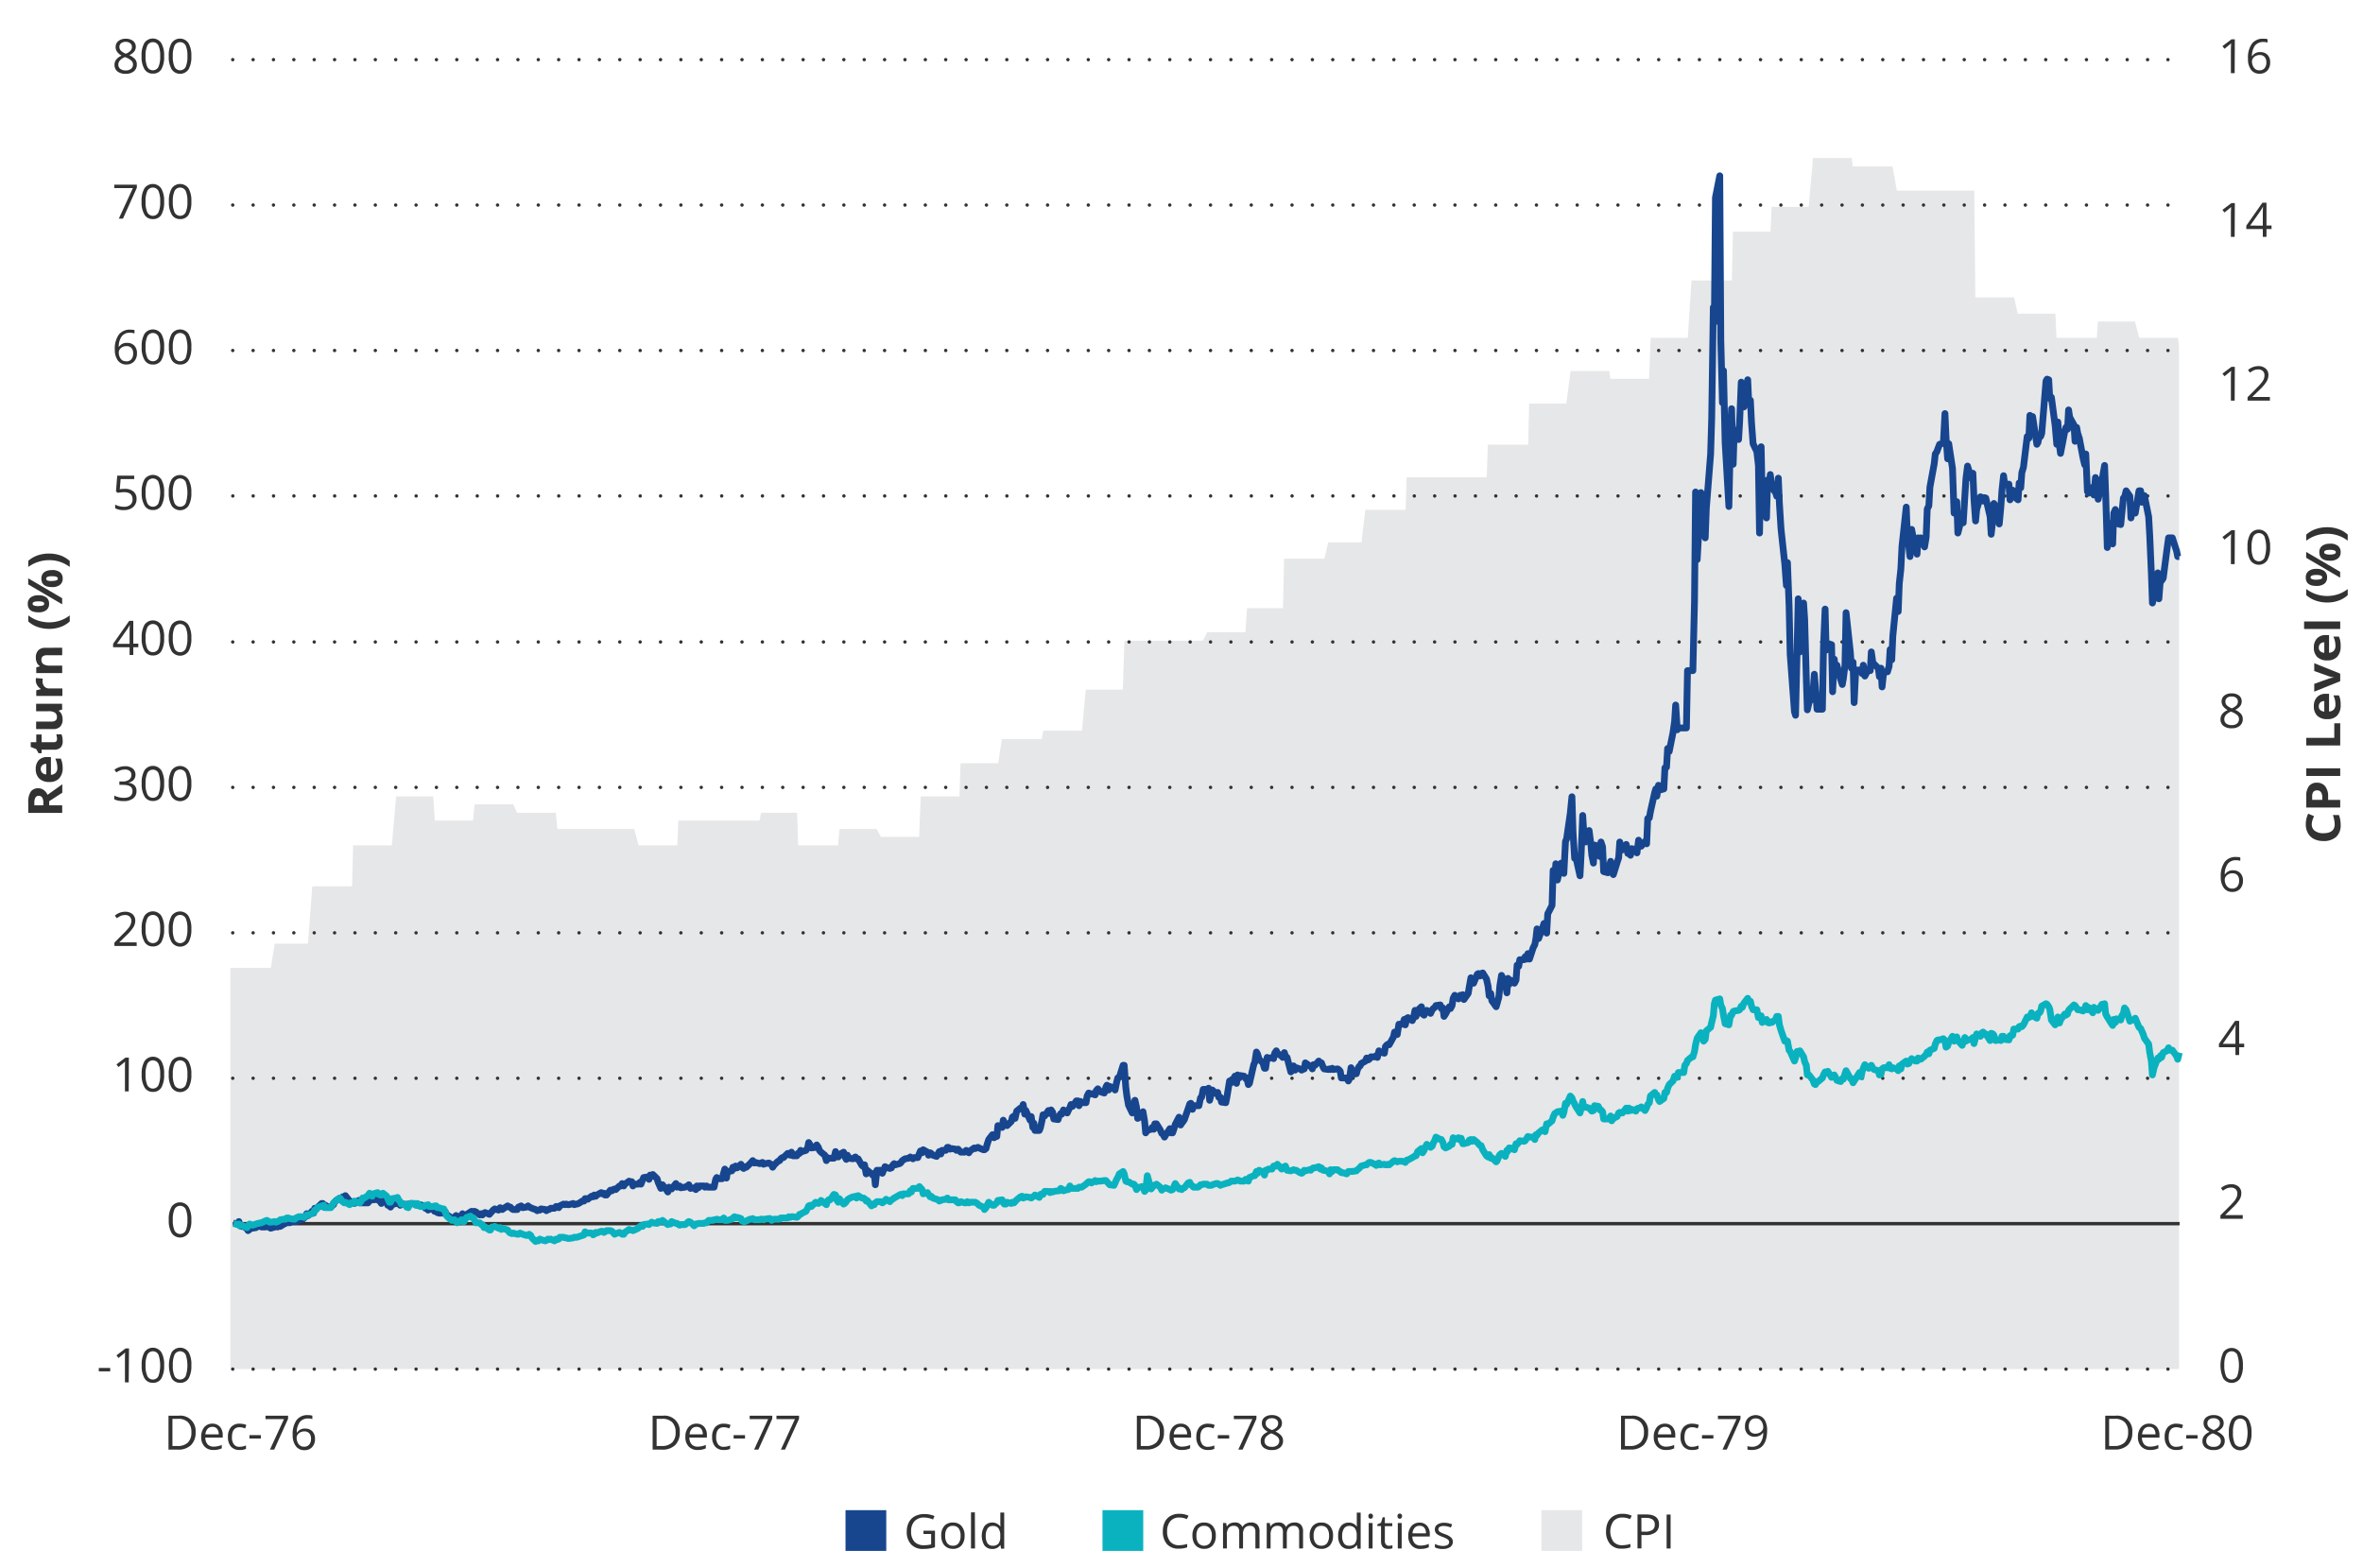 <svg xmlns="http://www.w3.org/2000/svg" width="696" height="462" viewBox="0 0 696 462"><polygon points="68.87 285.08 69.97 285.08 70.29 285.08 70.77 285.08 71.08 285.08 71.56 285.08 72.67 285.08 73.14 285.08 73.46 285.08 73.93 285.08 74.25 285.08 75.52 285.08 75.83 285.08 76.31 285.08 76.62 285.08 77.1 285.08 78.21 285.08 78.52 285.08 79 285.08 79.31 285.08 79.79 285.08 80.9 277.97 81.37 277.97 81.69 277.97 82.17 277.97 82.48 277.97 83.75 277.97 84.06 277.97 84.54 277.97 84.86 277.97 85.33 277.97 86.44 277.97 86.76 277.97 87.23 277.97 87.55 277.97 88.02 277.97 89.13 277.97 89.61 277.97 89.92 277.97 90.4 277.97 90.71 277.97 91.98 261.08 92.3 261.08 92.77 261.08 93.09 261.08 93.56 261.08 94.67 261.08 95.15 261.08 95.46 261.08 95.78 261.08 96.25 261.08 97.36 261.08 97.84 261.08 98.16 261.08 98.63 261.08 98.95 261.08 100.21 261.08 100.53 261.08 101 261.08 101.32 261.08 101.8 261.08 102.9 261.08 103.38 261.08 103.7 261.08 104.01 249 104.49 249 105.6 249 106.07 249 106.39 249 106.86 249 107.18 249 108.45 249 108.76 249 109.24 249 109.55 249 110.03 249 111.14 249 111.61 249 111.93 249 112.4 249 112.72 249 113.83 249 114.3 249 114.62 249 115.09 249 115.41 249 116.68 234.6 117 234.6 117.47 234.6 117.79 234.6 118.26 234.6 119.37 234.6 119.84 234.6 120.16 234.6 120.64 234.6 120.95 234.6 122.06 234.6 122.54 234.6 122.85 234.6 123.33 234.6 123.64 234.6 124.91 234.6 125.23 234.6 125.7 234.6 126.02 234.6 126.49 234.6 127.6 234.6 128.08 241.71 128.39 241.71 128.87 241.71 129.19 241.71 130.29 241.71 130.77 241.71 131.09 241.71 131.56 241.71 131.88 241.71 133.14 241.71 133.46 241.71 133.94 241.71 134.25 241.71 134.73 241.71 135.84 241.71 136.31 241.71 136.63 241.71 137.1 241.71 137.42 241.71 138.68 241.71 139 241.71 139.32 241.71 139.79 236.91 140.11 236.91 141.38 236.91 141.69 236.91 142.17 236.91 142.48 236.91 142.96 236.91 144.07 236.91 144.54 236.91 144.86 236.91 145.33 236.91 145.65 236.91 146.92 236.91 147.23 236.91 147.71 236.91 148.03 236.91 148.34 236.91 149.61 236.91 149.93 236.91 150.4 236.91 150.72 236.91 151.19 236.91 152.3 239.4 152.78 239.4 153.09 239.4 153.57 239.4 153.88 239.4 155.15 239.4 155.47 239.4 155.94 239.4 156.26 239.4 156.57 239.4 157.84 239.4 158.16 239.4 158.63 239.4 158.95 239.4 159.42 239.4 160.53 239.4 161.01 239.4 161.32 239.4 161.8 239.4 162.12 239.4 163.38 239.4 163.7 239.4 164.17 244.2 164.49 244.2 164.97 244.2 166.07 244.2 166.39 244.2 166.87 244.2 167.18 244.2 167.66 244.2 168.76 244.2 169.24 244.2 169.56 244.2 170.03 244.2 170.35 244.2 171.61 244.2 171.93 244.2 172.41 244.2 172.72 244.2 173.2 244.2 174.31 244.2 174.62 244.2 175.1 244.2 175.41 244.2 175.89 244.2 177 244.2 177.47 244.2 177.79 244.2 178.26 244.2 178.58 244.2 179.85 244.2 180.16 244.2 180.64 244.2 180.96 244.2 181.43 244.2 182.54 244.2 182.85 244.2 183.33 244.2 183.65 244.2 184.12 244.2 185.23 244.2 185.71 244.2 186.02 244.2 186.5 244.2 186.81 244.2 188.08 249 188.4 249 188.87 249 189.19 249 189.66 249 190.77 249 191.25 249 191.56 249 191.88 249 192.35 249 193.46 249 193.94 249 194.25 249 194.73 249 195.05 249 196.31 249 196.63 249 197.1 249 197.42 249 197.9 249 199 249 199.48 249 199.79 241.71 200.11 241.71 200.59 241.71 201.69 241.71 202.17 241.71 202.49 241.71 202.96 241.71 203.28 241.71 204.54 241.71 204.86 241.71 205.34 241.71 205.65 241.71 206.13 241.71 207.24 241.71 207.71 241.71 208.03 241.71 208.5 241.71 208.82 241.71 209.93 241.71 210.4 241.71 210.72 241.71 211.19 241.71 211.51 241.71 212.78 241.71 213.09 241.71 213.57 241.71 213.88 241.71 214.36 241.71 215.47 241.71 215.94 241.71 216.26 241.71 216.74 241.71 217.05 241.71 218.16 241.71 218.63 241.71 218.95 241.71 219.43 241.71 219.74 241.71 221.01 241.71 221.33 241.71 221.8 241.71 222.12 241.71 222.59 241.71 223.7 241.71 224.18 239.4 224.49 239.4 224.97 239.4 225.28 239.4 226.39 239.4 226.87 239.4 227.18 239.4 227.66 239.4 227.98 239.4 229.24 239.4 229.56 239.4 230.03 239.4 230.35 239.4 230.82 239.4 231.93 239.4 232.41 239.4 232.72 239.4 233.2 239.4 233.52 239.4 234.78 239.4 235.1 249 235.42 249 235.89 249 236.21 249 237.47 249 237.79 249 238.27 249 238.58 249 239.06 249 240.17 249 240.64 249 240.96 249 241.43 249 241.75 249 243.02 249 243.33 249 243.65 249 244.12 249 244.44 249 245.71 249 246.02 249 246.5 249 246.82 249 247.29 244.2 248.4 244.2 248.87 244.2 249.19 244.2 249.66 244.2 249.98 244.2 251.25 244.2 251.56 244.2 252.04 244.2 252.36 244.2 252.67 244.2 253.94 244.2 254.26 244.2 254.73 244.2 255.05 244.2 255.52 244.2 256.63 244.2 257.11 244.2 257.42 244.2 257.9 244.2 258.21 244.2 259.48 246.51 259.8 246.51 260.27 246.51 260.59 246.51 260.91 246.51 262.17 246.51 262.49 246.51 262.96 246.51 263.28 246.51 263.76 246.51 264.86 246.51 265.34 246.51 265.65 246.51 266.13 246.51 266.45 246.51 267.71 246.51 268.03 246.51 268.5 246.51 268.82 246.51 269.3 246.51 270.4 246.51 270.72 246.51 271.2 234.6 271.51 234.6 271.99 234.6 273.1 234.6 273.57 234.6 273.89 234.6 274.36 234.6 274.68 234.6 275.95 234.6 276.26 234.6 276.74 234.6 277.05 234.6 277.53 234.6 278.64 234.6 278.95 234.6 279.43 234.6 279.75 234.6 280.22 234.6 281.33 234.6 281.8 234.6 282.12 234.6 282.6 234.6 282.91 224.82 284.18 224.82 284.5 224.82 284.97 224.82 285.29 224.82 285.76 224.82 286.87 224.82 287.19 224.82 287.66 224.82 287.98 224.82 288.45 224.82 289.56 224.82 290.04 224.82 290.35 224.82 290.83 224.82 291.14 224.82 292.41 224.82 292.73 224.82 293.2 224.82 293.52 224.82 293.99 224.82 295.1 217.71 295.58 217.71 295.89 217.71 296.21 217.71 296.69 217.71 297.79 217.71 298.27 217.71 298.58 217.71 299.06 217.71 299.38 217.71 300.64 217.71 300.96 217.71 301.44 217.71 301.75 217.71 302.23 217.71 303.33 217.71 303.81 217.71 304.13 217.71 304.44 217.71 304.92 217.71 306.03 217.71 306.5 217.71 306.82 217.71 307.29 215.22 307.61 215.22 308.88 215.22 309.19 215.22 309.67 215.22 309.98 215.22 310.46 215.22 311.57 215.22 312.04 215.22 312.36 215.22 312.83 215.22 313.15 215.22 314.26 215.22 314.73 215.22 315.05 215.22 315.53 215.22 315.84 215.22 317.11 215.22 317.43 215.22 317.9 215.22 318.22 215.22 318.69 215.22 319.8 203.14 320.27 203.14 320.59 203.14 321.07 203.14 321.38 203.14 322.49 203.14 322.97 203.14 323.28 203.14 323.76 203.14 324.07 203.14 325.34 203.14 325.66 203.14 326.13 203.14 326.45 203.14 326.92 203.14 328.03 203.14 328.51 203.14 328.82 203.14 329.3 203.14 329.62 203.14 330.72 203.14 331.2 188.74 331.52 188.74 331.99 188.74 332.31 188.74 333.57 188.74 333.89 188.74 334.37 188.74 334.68 188.74 335.16 188.74 336.26 188.74 336.74 188.74 337.06 188.74 337.53 188.74 337.85 188.74 339.12 188.74 339.43 188.74 339.75 188.74 340.22 188.74 340.54 188.74 341.81 188.74 342.12 188.74 342.6 188.74 342.92 188.74 343.39 188.74 344.5 188.74 344.97 188.74 345.29 188.74 345.76 188.74 346.08 188.74 347.35 188.74 347.66 188.74 348.14 188.74 348.46 188.74 348.77 188.74 350.04 188.74 350.36 188.74 350.83 188.74 351.15 188.74 351.62 188.74 352.73 188.74 353.2 188.74 353.52 188.74 354 188.74 354.31 188.74 355.58 186.25 355.9 186.25 356.37 186.25 356.69 186.25 357 186.25 358.27 186.25 358.59 186.25 359.06 186.25 359.38 186.25 359.86 186.25 360.96 186.25 361.44 186.25 361.75 186.25 362.23 186.25 362.55 186.25 363.81 186.25 364.13 186.25 364.6 186.25 364.92 186.25 365.4 186.25 366.5 186.25 366.82 186.25 367.3 179.14 367.61 179.14 368.09 179.14 369.19 179.14 369.67 179.14 369.99 179.14 370.46 179.14 370.78 179.14 372.05 179.14 372.36 179.14 372.84 179.14 373.15 179.14 373.63 179.14 374.74 179.14 375.05 179.14 375.53 179.14 375.85 179.14 376.32 179.14 377.43 179.14 377.9 179.14 378.22 164.56 378.69 164.56 379.01 164.56 380.28 164.56 380.59 164.56 381.07 164.56 381.39 164.56 381.86 164.56 382.97 164.56 383.29 164.56 383.76 164.56 384.08 164.56 384.55 164.56 385.66 164.56 386.13 164.56 386.45 164.56 386.93 164.56 387.24 164.56 388.51 164.56 388.83 164.56 389.3 164.56 389.62 164.56 390.09 164.56 391.2 159.76 391.68 159.76 391.99 159.76 392.31 159.76 392.79 159.76 393.89 159.76 394.37 159.76 394.68 159.76 395.16 159.76 395.48 159.76 396.74 159.76 397.06 159.76 397.53 159.76 397.85 159.76 398.33 159.76 399.43 159.76 399.91 159.76 400.23 159.76 400.54 159.76 401.02 159.76 402.13 150.17 402.6 150.17 402.92 150.17 403.39 150.17 403.71 150.17 404.98 150.17 405.29 150.17 405.77 150.17 406.08 150.17 406.56 150.17 407.67 150.17 408.14 150.17 408.46 150.17 408.93 150.17 409.25 150.17 410.36 150.17 410.83 150.17 411.15 150.17 411.63 150.17 411.94 150.17 413.21 150.17 413.52 150.17 414 150.17 414.32 140.57 414.79 140.57 415.9 140.57 416.37 140.57 416.69 140.57 417.17 140.57 417.48 140.57 418.59 140.57 419.06 140.57 419.38 140.57 419.86 140.57 420.17 140.57 421.44 140.57 421.76 140.57 422.23 140.57 422.55 140.57 423.02 140.57 424.13 140.57 424.61 140.57 424.92 140.57 425.4 140.57 425.71 140.57 426.82 140.57 427.3 140.57 427.62 140.57 428.09 140.57 428.41 140.57 429.67 140.57 429.99 140.57 430.46 140.57 430.78 140.57 431.26 140.57 432.36 140.57 432.84 140.57 433.16 140.57 433.63 140.57 433.95 140.57 435.21 140.57 435.53 140.57 435.85 140.57 436.32 140.57 436.64 140.57 437.9 140.57 438.22 130.97 438.7 130.97 439.01 130.97 439.49 130.97 440.6 130.97 441.07 130.97 441.39 130.97 441.86 130.97 442.18 130.97 443.45 130.97 443.76 130.97 444.08 130.97 444.56 130.97 444.87 130.97 446.14 130.97 446.45 130.97 446.93 130.97 447.25 130.97 447.72 130.97 448.83 130.97 449.3 130.97 449.62 130.97 450.1 130.97 450.41 118.88 451.68 118.88 452 118.88 452.47 118.88 452.79 118.88 453.1 118.88 454.37 118.88 454.69 118.88 455.16 118.88 455.48 118.88 455.95 118.88 457.06 118.88 457.54 118.88 457.85 118.88 458.33 118.88 458.64 118.88 459.91 118.88 460.23 118.88 460.7 118.88 461.02 118.88 461.34 118.88 462.6 109.28 462.92 109.28 463.39 109.28 463.71 109.28 464.19 109.28 465.29 109.28 465.77 109.28 466.09 109.28 466.56 109.28 466.88 109.28 468.14 109.28 468.46 109.28 468.94 109.28 469.25 109.28 469.73 109.28 470.83 109.28 471.15 109.28 471.63 109.28 471.94 109.28 472.42 109.28 473.53 109.28 474 109.28 474.32 111.59 474.79 111.59 475.11 111.59 476.38 111.59 476.69 111.59 477.17 111.59 477.49 111.59 477.96 111.59 479.07 111.59 479.38 111.59 479.86 111.59 480.18 111.59 480.65 111.59 481.76 111.59 482.23 111.59 482.55 111.59 483.03 111.59 483.34 111.59 484.61 111.59 484.93 111.59 485.4 111.59 485.72 111.59 486.19 99.51 487.3 99.51 487.62 99.51 488.09 99.51 488.41 99.51 488.88 99.51 489.99 99.51 490.47 99.51 490.78 99.51 491.26 99.51 491.57 99.51 492.84 99.51 493.16 99.51 493.63 99.51 493.95 99.51 494.43 99.51 495.53 99.51 496.01 99.51 496.32 99.51 496.64 99.51 497.12 99.51 498.22 82.62 498.7 82.62 499.02 82.62 499.49 82.62 499.81 82.62 501.07 82.62 501.39 82.62 501.87 82.62 502.18 82.62 502.66 82.62 503.77 82.62 504.24 82.62 504.56 82.62 504.87 82.62 505.35 82.62 506.46 82.62 506.93 82.62 507.25 82.62 507.72 82.62 508.04 82.62 509.31 82.62 509.62 82.62 510.1 82.62 510.42 68.22 510.89 68.22 512 68.22 512.47 68.22 512.79 68.22 513.26 68.22 513.58 68.22 514.69 68.22 515.16 68.22 515.48 68.22 515.96 68.22 516.27 68.22 517.54 68.22 517.86 68.22 518.33 68.22 518.65 68.22 519.12 68.22 520.23 68.22 520.71 68.22 521.02 68.22 521.5 68.22 521.81 60.94 522.92 60.94 523.4 60.94 523.71 60.94 524.19 60.94 524.5 60.94 525.77 60.94 526.09 60.94 526.56 60.94 526.88 60.94 527.36 60.94 528.46 60.94 528.94 60.94 529.25 60.94 529.73 60.94 530.05 60.94 531.15 60.94 531.63 60.94 531.95 60.94 532.42 60.94 532.74 60.94 534 46.54 534.32 46.54 534.8 46.54 535.11 46.54 535.59 46.54 536.7 46.54 537.17 46.54 537.49 46.54 537.96 46.54 538.28 46.54 539.54 46.54 539.86 46.54 540.18 46.54 540.65 46.54 540.97 46.54 542.24 46.54 542.55 46.54 543.03 46.54 543.35 46.54 543.82 46.54 544.93 46.54 545.4 46.54 545.72 49.03 546.2 49.03 546.51 49.03 547.78 49.03 548.1 49.03 548.41 49.03 548.89 49.03 549.2 49.03 550.47 49.03 550.79 49.03 551.26 49.03 551.58 49.03 552.05 49.03 553.16 49.03 553.64 49.03 553.95 49.03 554.43 49.03 554.74 49.03 556.01 49.03 556.33 49.03 556.8 49.03 557.12 49.03 557.43 49.03 558.7 56.14 559.02 56.14 559.49 56.14 559.81 56.14 560.28 56.14 561.39 56.14 561.87 56.14 562.18 56.14 562.66 56.14 562.98 56.14 564.24 56.14 564.56 56.14 565.03 56.14 565.35 56.14 565.83 56.14 566.93 56.14 567.25 56.14 567.73 56.14 568.04 56.14 568.52 56.14 569.63 56.14 570.1 56.14 570.42 56.14 570.89 56.14 571.21 56.14 572.48 56.14 572.79 56.14 573.27 56.14 573.58 56.14 574.06 56.14 575.17 56.14 575.48 56.14 575.96 56.14 576.27 56.14 576.75 56.14 577.86 56.14 578.33 56.14 578.65 56.14 579.13 56.14 579.44 56.14 580.71 56.14 581.02 56.14 581.5 56.14 581.82 87.6 582.29 87.6 583.4 87.6 583.72 87.6 584.19 87.6 584.51 87.6 584.98 87.6 586.09 87.6 586.57 87.6 586.88 87.6 587.36 87.6 587.67 87.6 588.94 87.6 589.26 87.6 589.73 87.6 590.05 87.6 590.52 87.6 591.63 87.6 592.11 87.6 592.42 87.6 592.74 87.6 593.22 87.6 594.32 92.4 594.8 92.4 595.12 92.4 595.59 92.4 595.91 92.4 597.17 92.4 597.49 92.4 597.97 92.4 598.28 92.4 598.76 92.4 599.87 92.4 600.34 92.4 600.66 92.4 600.97 92.4 601.45 92.4 602.56 92.4 603.03 92.4 603.35 92.4 603.82 92.4 604.14 92.4 605.41 92.4 605.72 99.51 606.2 99.51 606.51 99.51 606.99 99.51 608.1 99.51 608.57 99.51 608.89 99.51 609.36 99.51 609.68 99.51 610.79 99.51 611.26 99.51 611.58 99.51 612.05 99.51 612.37 99.51 613.64 99.51 613.96 99.51 614.43 99.51 614.75 99.51 615.22 99.51 616.33 99.51 616.8 99.51 617.12 99.51 617.6 99.51 617.91 94.71 619.02 94.71 619.5 94.71 619.81 94.71 620.29 94.71 620.6 94.71 621.87 94.71 622.19 94.71 622.66 94.71 622.98 94.71 623.45 94.71 624.56 94.71 625.04 94.71 625.35 94.71 625.83 94.71 626.14 94.71 627.25 94.71 627.73 94.71 628.04 94.71 628.52 94.71 628.84 94.71 630.1 99.51 630.42 99.51 630.89 99.51 631.21 99.51 631.69 99.51 632.79 99.51 633.27 99.51 633.59 99.51 634.06 99.51 634.38 99.51 635.64 99.51 635.96 99.51 636.28 99.51 636.75 99.51 637.07 99.51 638.34 99.51 638.65 99.51 639.13 99.51 639.44 99.51 639.92 99.51 641.03 99.51 641.5 99.51 641.82 102 641.82 403.28 641.5 403.28 641.03 403.28 639.92 403.28 639.44 403.28 639.13 403.28 638.65 403.28 638.34 403.28 637.07 403.28 636.75 403.28 636.28 403.28 635.96 403.28 635.64 403.28 634.38 403.28 634.06 403.28 633.59 403.28 633.27 403.28 632.79 403.28 631.69 403.28 631.21 403.28 630.89 403.28 630.42 403.28 630.1 403.28 628.84 403.28 628.52 403.28 628.04 403.28 627.73 403.28 627.25 403.28 626.14 403.28 625.83 403.28 625.35 403.28 625.04 403.28 624.56 403.28 623.45 403.28 622.98 403.28 622.66 403.28 622.19 403.28 621.87 403.28 620.6 403.28 620.29 403.28 619.81 403.28 619.5 403.28 619.02 403.28 617.91 403.28 617.6 403.28 617.12 403.28 616.8 403.28 616.33 403.28 615.22 403.28 614.75 403.28 614.43 403.28 613.96 403.28 613.64 403.28 612.37 403.28 612.05 403.28 611.58 403.28 611.26 403.28 610.79 403.28 609.68 403.28 609.36 403.28 608.89 403.28 608.57 403.28 608.1 403.28 606.99 403.28 606.51 403.28 606.2 403.28 605.72 403.28 605.41 403.28 604.14 403.28 603.82 403.28 603.35 403.28 603.03 403.28 602.56 403.28 601.45 403.28 600.97 403.28 600.66 403.28 600.34 403.28 599.87 403.28 598.76 403.28 598.28 403.28 597.97 403.28 597.49 403.28 597.17 403.28 595.91 403.28 595.59 403.28 595.12 403.28 594.8 403.28 594.32 403.28 593.22 403.28 592.74 403.28 592.42 403.28 592.11 403.28 591.63 403.28 590.52 403.28 590.05 403.28 589.73 403.28 589.26 403.28 588.94 403.28 587.67 403.28 587.36 403.28 586.88 403.28 586.57 403.28 586.09 403.28 584.98 403.28 584.51 403.28 584.19 403.28 583.72 403.28 583.4 403.28 582.29 403.28 581.82 403.28 581.5 403.28 581.02 403.28 580.71 403.28 579.44 403.28 579.13 403.28 578.65 403.28 578.33 403.28 577.86 403.28 576.75 403.28 576.27 403.28 575.96 403.28 575.48 403.28 575.17 403.28 574.06 403.28 573.58 403.28 573.27 403.28 572.79 403.28 572.48 403.28 571.21 403.28 570.89 403.28 570.42 403.28 570.1 403.28 569.63 403.28 568.52 403.28 568.04 403.28 567.73 403.28 567.25 403.28 566.93 403.28 565.83 403.28 565.35 403.28 565.03 403.28 564.56 403.28 564.24 403.28 562.98 403.28 562.66 403.28 562.18 403.28 561.87 403.28 561.39 403.28 560.28 403.28 559.81 403.28 559.49 403.28 559.02 403.28 558.7 403.28 557.43 403.28 557.12 403.28 556.8 403.28 556.33 403.28 556.01 403.28 554.74 403.28 554.43 403.28 553.95 403.28 553.64 403.28 553.16 403.28 552.05 403.28 551.58 403.28 551.26 403.28 550.79 403.28 550.47 403.28 549.2 403.28 548.89 403.28 548.41 403.28 548.1 403.28 547.78 403.28 546.51 403.28 546.2 403.28 545.72 403.28 545.4 403.28 544.93 403.28 543.82 403.28 543.35 403.28 543.03 403.28 542.55 403.28 542.24 403.28 540.97 403.28 540.65 403.28 540.18 403.28 539.86 403.28 539.54 403.28 538.28 403.28 537.96 403.28 537.49 403.28 537.17 403.28 536.7 403.28 535.59 403.28 535.11 403.28 534.8 403.28 534.32 403.28 534 403.28 532.74 403.28 532.42 403.28 531.95 403.28 531.63 403.28 531.15 403.28 530.05 403.28 529.73 403.28 529.25 403.28 528.94 403.28 528.46 403.28 527.36 403.28 526.88 403.28 526.56 403.28 526.09 403.28 525.77 403.28 524.5 403.28 524.19 403.28 523.71 403.28 523.4 403.28 522.92 403.28 521.81 403.28 521.5 403.28 521.02 403.28 520.71 403.28 520.23 403.28 519.12 403.28 518.65 403.28 518.33 403.28 517.86 403.28 517.54 403.28 516.27 403.28 515.96 403.28 515.48 403.28 515.16 403.28 514.69 403.28 513.58 403.28 513.26 403.28 512.79 403.28 512.47 403.28 512 403.28 510.89 403.28 510.42 403.28 510.1 403.28 509.62 403.28 509.31 403.28 508.04 403.28 507.72 403.28 507.25 403.28 506.93 403.28 506.46 403.28 505.35 403.28 504.87 403.28 504.56 403.28 504.24 403.28 503.77 403.28 502.66 403.28 502.18 403.28 501.87 403.28 501.39 403.28 501.07 403.28 499.81 403.28 499.49 403.28 499.02 403.28 498.7 403.28 498.22 403.28 497.12 403.28 496.64 403.28 496.32 403.28 496.01 403.28 495.53 403.28 494.43 403.28 493.95 403.28 493.63 403.28 493.16 403.28 492.84 403.28 491.57 403.28 491.26 403.28 490.78 403.28 490.47 403.28 489.99 403.28 488.88 403.28 488.41 403.28 488.09 403.28 487.62 403.28 487.3 403.28 486.19 403.28 485.72 403.28 485.4 403.28 484.93 403.28 484.61 403.28 483.34 403.28 483.03 403.28 482.55 403.28 482.23 403.28 481.76 403.28 480.65 403.28 480.18 403.28 479.86 403.28 479.38 403.28 479.07 403.28 477.96 403.28 477.49 403.28 477.17 403.28 476.69 403.28 476.38 403.28 475.11 403.28 474.79 403.28 474.32 403.28 474 403.28 473.53 403.28 472.42 403.28 471.94 403.28 471.63 403.28 471.15 403.28 470.83 403.28 469.73 403.28 469.25 403.28 468.94 403.28 468.46 403.28 468.14 403.28 466.88 403.28 466.56 403.28 466.09 403.28 465.77 403.28 465.29 403.28 464.19 403.28 463.71 403.28 463.39 403.28 462.92 403.28 462.6 403.28 461.34 403.28 461.02 403.28 460.7 403.28 460.23 403.28 459.91 403.28 458.64 403.28 458.33 403.28 457.85 403.28 457.54 403.28 457.06 403.28 455.95 403.28 455.48 403.28 455.16 403.28 454.69 403.28 454.37 403.28 453.1 403.28 452.79 403.28 452.47 403.28 452 403.28 451.68 403.28 450.41 403.28 450.1 403.28 449.62 403.28 449.3 403.28 448.83 403.28 447.72 403.28 447.25 403.28 446.93 403.28 446.45 403.28 446.14 403.28 444.87 403.28 444.56 403.28 444.08 403.28 443.76 403.28 443.45 403.28 442.18 403.28 441.86 403.28 441.39 403.28 441.07 403.28 440.6 403.28 439.49 403.28 439.01 403.28 438.7 403.28 438.22 403.28 437.9 403.28 436.64 403.28 436.32 403.28 435.85 403.28 435.53 403.28 435.21 403.28 433.95 403.28 433.63 403.28 433.16 403.28 432.84 403.28 432.36 403.28 431.26 403.28 430.78 403.28 430.46 403.28 429.99 403.28 429.67 403.28 428.41 403.28 428.09 403.28 427.62 403.28 427.3 403.28 426.82 403.28 425.71 403.28 425.4 403.28 424.92 403.28 424.61 403.28 424.13 403.28 423.02 403.28 422.55 403.28 422.23 403.28 421.76 403.28 421.44 403.28 420.17 403.28 419.86 403.28 419.38 403.28 419.06 403.28 418.59 403.28 417.48 403.28 417.17 403.28 416.69 403.28 416.37 403.28 415.9 403.28 414.79 403.28 414.32 403.28 414 403.28 413.52 403.28 413.21 403.28 411.94 403.28 411.63 403.28 411.15 403.28 410.83 403.28 410.36 403.28 409.25 403.28 408.93 403.28 408.46 403.28 408.14 403.28 407.67 403.28 406.56 403.28 406.08 403.28 405.77 403.28 405.29 403.28 404.98 403.28 403.71 403.28 403.39 403.28 402.92 403.28 402.6 403.28 402.13 403.28 401.02 403.28 400.54 403.28 400.23 403.28 399.91 403.28 399.43 403.28 398.33 403.28 397.85 403.28 397.53 403.28 397.06 403.28 396.74 403.28 395.48 403.28 395.16 403.28 394.68 403.28 394.37 403.28 393.89 403.28 392.79 403.28 392.31 403.28 391.99 403.28 391.68 403.28 391.2 403.28 390.09 403.28 389.62 403.28 389.3 403.28 388.83 403.28 388.51 403.28 387.24 403.28 386.93 403.28 386.45 403.28 386.13 403.28 385.66 403.28 384.55 403.28 384.08 403.28 383.76 403.28 383.29 403.28 382.97 403.28 381.86 403.28 381.39 403.28 381.07 403.28 380.59 403.28 380.28 403.28 379.01 403.28 378.69 403.28 378.22 403.28 377.9 403.28 377.43 403.28 376.32 403.28 375.85 403.28 375.53 403.28 375.05 403.28 374.74 403.28 373.63 403.28 373.15 403.28 372.84 403.28 372.36 403.28 372.05 403.28 370.78 403.28 370.46 403.28 369.99 403.28 369.67 403.28 369.19 403.28 368.09 403.28 367.61 403.28 367.3 403.28 366.82 403.28 366.5 403.28 365.4 403.28 364.92 403.28 364.6 403.28 364.13 403.28 363.81 403.28 362.55 403.28 362.23 403.28 361.75 403.28 361.44 403.28 360.96 403.28 359.86 403.28 359.38 403.28 359.06 403.28 358.59 403.28 358.27 403.28 357 403.28 356.69 403.28 356.37 403.28 355.9 403.28 355.58 403.28 354.31 403.28 354 403.28 353.52 403.28 353.2 403.28 352.73 403.28 351.62 403.28 351.15 403.28 350.83 403.28 350.36 403.28 350.04 403.28 348.77 403.28 348.46 403.28 348.14 403.28 347.66 403.28 347.35 403.28 346.08 403.28 345.76 403.28 345.29 403.28 344.97 403.28 344.5 403.28 343.39 403.28 342.92 403.28 342.6 403.28 342.12 403.28 341.81 403.28 340.54 403.28 340.22 403.28 339.75 403.28 339.43 403.28 339.12 403.28 337.85 403.28 337.53 403.28 337.06 403.28 336.74 403.28 336.26 403.28 335.16 403.28 334.68 403.28 334.37 403.28 333.89 403.28 333.57 403.28 332.31 403.28 331.99 403.28 331.52 403.28 331.2 403.28 330.72 403.28 329.62 403.28 329.3 403.28 328.82 403.28 328.51 403.28 328.03 403.28 326.92 403.28 326.45 403.28 326.13 403.28 325.66 403.28 325.34 403.28 324.07 403.28 323.76 403.28 323.28 403.28 322.97 403.28 322.49 403.28 321.38 403.28 321.07 403.28 320.59 403.28 320.27 403.28 319.8 403.28 318.69 403.28 318.22 403.28 317.9 403.28 317.43 403.28 317.11 403.28 315.84 403.28 315.53 403.28 315.05 403.28 314.73 403.28 314.26 403.28 313.15 403.28 312.83 403.28 312.36 403.28 312.04 403.28 311.57 403.28 310.46 403.28 309.98 403.28 309.67 403.28 309.19 403.28 308.88 403.28 307.61 403.28 307.29 403.28 306.82 403.28 306.5 403.28 306.03 403.28 304.92 403.28 304.44 403.28 304.13 403.28 303.81 403.28 303.33 403.28 302.23 403.28 301.75 403.28 301.44 403.28 300.96 403.28 300.64 403.28 299.38 403.28 299.06 403.28 298.58 403.28 298.27 403.28 297.79 403.28 296.69 403.28 296.21 403.28 295.89 403.28 295.58 403.28 295.1 403.28 293.99 403.28 293.52 403.28 293.2 403.28 292.73 403.28 292.41 403.28 291.14 403.28 290.83 403.28 290.35 403.28 290.04 403.28 289.56 403.28 288.45 403.28 287.98 403.28 287.66 403.28 287.19 403.28 286.87 403.28 285.76 403.28 285.29 403.28 284.97 403.28 284.5 403.28 284.18 403.28 282.91 403.28 282.6 403.28 282.12 403.28 281.8 403.28 281.33 403.28 280.22 403.28 279.75 403.28 279.43 403.28 278.95 403.28 278.64 403.28 277.53 403.28 277.05 403.28 276.74 403.28 276.26 403.28 275.95 403.28 274.68 403.28 274.36 403.28 273.89 403.28 273.57 403.28 273.1 403.28 271.99 403.28 271.51 403.28 271.2 403.28 270.72 403.28 270.4 403.28 269.3 403.28 268.82 403.28 268.5 403.28 268.03 403.28 267.71 403.28 266.45 403.28 266.13 403.28 265.65 403.28 265.34 403.28 264.86 403.28 263.76 403.28 263.28 403.28 262.96 403.28 262.49 403.28 262.17 403.28 260.91 403.28 260.59 403.28 260.27 403.28 259.8 403.28 259.48 403.28 258.21 403.28 257.9 403.28 257.42 403.28 257.11 403.28 256.63 403.28 255.52 403.28 255.05 403.28 254.73 403.28 254.26 403.28 253.94 403.28 252.67 403.28 252.36 403.28 252.04 403.28 251.56 403.28 251.25 403.28 249.98 403.28 249.66 403.28 249.19 403.28 248.87 403.28 248.4 403.28 247.29 403.28 246.82 403.28 246.5 403.28 246.02 403.28 245.71 403.28 244.44 403.28 244.12 403.28 243.65 403.28 243.33 403.28 243.02 403.28 241.75 403.28 241.43 403.28 240.96 403.28 240.64 403.28 240.17 403.28 239.06 403.28 238.58 403.28 238.27 403.28 237.79 403.28 237.47 403.28 236.21 403.28 235.89 403.28 235.42 403.28 235.1 403.28 234.78 403.28 233.52 403.28 233.2 403.28 232.72 403.28 232.41 403.28 231.93 403.28 230.82 403.28 230.35 403.28 230.03 403.28 229.56 403.28 229.24 403.28 227.98 403.28 227.66 403.28 227.18 403.28 226.87 403.28 226.39 403.28 225.28 403.28 224.97 403.28 224.49 403.28 224.18 403.28 223.7 403.28 222.59 403.28 222.12 403.28 221.8 403.28 221.33 403.28 221.01 403.28 219.74 403.28 219.43 403.28 218.95 403.28 218.63 403.28 218.16 403.28 217.05 403.28 216.74 403.28 216.26 403.28 215.94 403.28 215.47 403.28 214.36 403.28 213.88 403.28 213.57 403.28 213.09 403.28 212.78 403.28 211.51 403.28 211.19 403.28 210.72 403.28 210.4 403.28 209.93 403.28 208.82 403.28 208.5 403.28 208.03 403.28 207.71 403.28 207.24 403.28 206.13 403.28 205.65 403.28 205.34 403.28 204.86 403.28 204.54 403.28 203.28 403.28 202.96 403.28 202.49 403.28 202.17 403.28 201.69 403.28 200.59 403.28 200.11 403.28 199.79 403.28 199.48 403.28 199 403.28 197.9 403.28 197.42 403.28 197.1 403.28 196.63 403.28 196.31 403.28 195.05 403.28 194.73 403.28 194.25 403.28 193.94 403.28 193.46 403.28 192.35 403.28 191.88 403.28 191.56 403.28 191.25 403.28 190.77 403.28 189.66 403.28 189.19 403.28 188.87 403.28 188.4 403.28 188.08 403.28 186.81 403.28 186.5 403.28 186.02 403.28 185.71 403.28 185.23 403.28 184.12 403.28 183.65 403.28 183.33 403.28 182.85 403.28 182.54 403.28 181.43 403.28 180.96 403.28 180.64 403.28 180.16 403.28 179.85 403.28 178.58 403.28 178.26 403.28 177.79 403.28 177.47 403.28 177 403.28 175.89 403.28 175.41 403.28 175.1 403.28 174.62 403.28 174.31 403.28 173.2 403.28 172.72 403.28 172.41 403.28 171.93 403.28 171.61 403.28 170.35 403.28 170.03 403.28 169.56 403.28 169.24 403.28 168.76 403.28 167.66 403.28 167.18 403.28 166.87 403.28 166.39 403.28 166.07 403.28 164.97 403.28 164.49 403.28 164.17 403.28 163.7 403.28 163.38 403.28 162.12 403.28 161.8 403.28 161.32 403.28 161.01 403.28 160.53 403.28 159.42 403.28 158.95 403.28 158.63 403.28 158.16 403.28 157.84 403.28 156.57 403.28 156.26 403.28 155.94 403.28 155.47 403.28 155.15 403.28 153.88 403.28 153.57 403.28 153.09 403.28 152.78 403.28 152.3 403.28 151.19 403.28 150.72 403.28 150.4 403.28 149.93 403.28 149.61 403.28 148.34 403.28 148.03 403.28 147.71 403.28 147.23 403.28 146.92 403.28 145.65 403.28 145.33 403.28 144.86 403.28 144.54 403.28 144.07 403.28 142.96 403.28 142.48 403.28 142.17 403.28 141.69 403.28 141.38 403.28 140.11 403.28 139.79 403.28 139.32 403.28 139 403.28 138.68 403.28 137.42 403.28 137.1 403.28 136.63 403.28 136.31 403.28 135.84 403.28 134.73 403.28 134.25 403.28 133.94 403.28 133.46 403.28 133.14 403.28 131.88 403.28 131.56 403.28 131.09 403.28 130.77 403.28 130.29 403.28 129.19 403.28 128.87 403.28 128.39 403.28 128.08 403.28 127.6 403.28 126.49 403.28 126.02 403.28 125.7 403.28 125.23 403.28 124.91 403.28 123.64 403.28 123.33 403.28 122.85 403.28 122.54 403.28 122.06 403.28 120.95 403.28 120.64 403.28 120.16 403.28 119.84 403.28 119.37 403.28 118.26 403.28 117.79 403.28 117.47 403.28 117 403.28 116.68 403.28 115.41 403.28 115.09 403.28 114.62 403.28 114.3 403.28 113.83 403.28 112.72 403.28 112.4 403.28 111.93 403.28 111.61 403.28 111.14 403.28 110.03 403.28 109.55 403.28 109.24 403.28 108.76 403.28 108.45 403.28 107.18 403.28 106.86 403.28 106.39 403.28 106.07 403.28 105.6 403.28 104.49 403.28 104.01 403.28 103.7 403.28 103.38 403.28 102.9 403.28 101.8 403.28 101.32 403.28 101 403.28 100.53 403.28 100.21 403.28 98.95 403.28 98.63 403.28 98.16 403.28 97.84 403.28 97.36 403.28 96.25 403.28 95.78 403.28 95.46 403.28 95.15 403.28 94.67 403.28 93.56 403.28 93.09 403.28 92.77 403.28 92.3 403.28 91.98 403.28 90.71 403.28 90.4 403.28 89.92 403.28 89.61 403.28 89.13 403.28 88.02 403.28 87.55 403.28 87.23 403.28 86.76 403.28 86.44 403.28 85.33 403.28 84.86 403.28 84.54 403.28 84.06 403.28 83.75 403.28 82.48 403.28 82.17 403.28 81.69 403.28 81.37 403.28 80.9 403.28 79.79 403.28 79.31 403.28 79 403.28 78.52 403.28 78.21 403.28 77.1 403.28 76.62 403.28 76.31 403.28 75.83 403.28 75.52 403.28 74.25 403.28 73.93 403.28 73.46 403.28 73.14 403.28 72.67 403.28 71.56 403.28 71.08 403.28 70.77 403.28 70.29 403.28 69.97 403.28 67.86 403.28 67.86 285.08 68.87 285.08" fill="#e6e7e8"/><polygon points="249.04 444.83 261.04 444.83 261.04 456.83 249.04 456.83 249.04 444.83 249.04 444.83" fill="#17468f" fill-rule="evenodd"/><polygon points="324.73 444.83 336.73 444.83 336.73 456.83 324.73 456.83 324.73 444.83 324.73 444.83" fill="#0ab2bf" fill-rule="evenodd"/><polygon points="454.01 444.83 466.01 444.83 466.01 456.83 454.01 456.83 454.01 444.83 454.01 444.83" fill="#e6e7e8" fill-rule="evenodd"/><path d="M477.81,447a3.28,3.28,0,0,0-2.6,1.09,5.34,5.34,0,0,0,0,6,3.28,3.28,0,0,0,2.62,1.07,9.05,9.05,0,0,0,2.39-.38v1a7.39,7.39,0,0,1-2.57.39,4.29,4.29,0,0,1-3.4-1.34,5.51,5.51,0,0,1-1.2-3.81,6.06,6.06,0,0,1,.57-2.7,4.13,4.13,0,0,1,1.67-1.79,5,5,0,0,1,2.57-.63,6.25,6.25,0,0,1,2.75.57l-.5,1A5.2,5.2,0,0,0,477.81,447Z" fill="#323232"/><path d="M488.65,449a2.81,2.81,0,0,1-1,2.34,4.72,4.72,0,0,1-3,.82h-1.18v3.93h-1.16v-10h2.59Q488.65,446.12,488.65,449Zm-5.18,2.16h1a3.89,3.89,0,0,0,2.23-.5,1.85,1.85,0,0,0,.7-1.6,1.75,1.75,0,0,0-.65-1.48,3.45,3.45,0,0,0-2-.48h-1.3Z" fill="#323232"/><path d="M490.89,456.12v-10h1.17v10Z" fill="#323232"/><path d="M272,450.88h3.39v4.86a9.67,9.67,0,0,1-1.61.38,11.89,11.89,0,0,1-1.9.13,4.6,4.6,0,0,1-3.53-1.35,5.29,5.29,0,0,1-1.27-3.78,5.67,5.67,0,0,1,.63-2.73,4.15,4.15,0,0,1,1.8-1.79,5.72,5.72,0,0,1,2.75-.62,7.37,7.37,0,0,1,3,.59l-.45,1a6.69,6.69,0,0,0-2.6-.57,3.73,3.73,0,0,0-2.85,1.08,4.21,4.21,0,0,0-1,3,4.31,4.31,0,0,0,1,3.07,3.78,3.78,0,0,0,2.9,1,8.61,8.61,0,0,0,2-.24v-3.07H272Z" fill="#323232"/><path d="M284.11,452.36a4.15,4.15,0,0,1-.92,2.86,3.25,3.25,0,0,1-2.55,1,3.35,3.35,0,0,1-1.79-.47,3,3,0,0,1-1.2-1.35,4.78,4.78,0,0,1-.42-2.07,4.12,4.12,0,0,1,.91-2.85,3.24,3.24,0,0,1,2.54-1,3.18,3.18,0,0,1,2.5,1A4.11,4.11,0,0,1,284.11,452.36Zm-5.71,0a3.51,3.51,0,0,0,.58,2.19,2,2,0,0,0,1.68.75,2,2,0,0,0,1.7-.75,3.58,3.58,0,0,0,.57-2.19,3.53,3.53,0,0,0-.57-2.17,2.06,2.06,0,0,0-1.71-.74,2,2,0,0,0-1.68.73A3.52,3.52,0,0,0,278.4,452.36Z" fill="#323232"/><path d="M287.18,456.12H286V445.48h1.14Z" fill="#323232"/><path d="M294.68,455.11h-.06a2.66,2.66,0,0,1-2.35,1.14,2.79,2.79,0,0,1-2.29-1,5.46,5.46,0,0,1,0-5.74,3,3,0,0,1,4.62.08h.09l-.05-.54,0-.52v-3h1.14v10.64h-.93Zm-2.27.19a2.08,2.08,0,0,0,1.69-.63,3.18,3.18,0,0,0,.52-2v-.24a3.77,3.77,0,0,0-.53-2.27,2,2,0,0,0-1.69-.68,1.74,1.74,0,0,0-1.53.77,3.89,3.89,0,0,0-.53,2.19,3.71,3.71,0,0,0,.53,2.17A1.76,1.76,0,0,0,292.41,455.3Z" fill="#323232"/><path d="M347.31,447a3.25,3.25,0,0,0-2.6,1.09,4.44,4.44,0,0,0-.95,3,4.51,4.51,0,0,0,.91,3,3.3,3.3,0,0,0,2.63,1.07,9,9,0,0,0,2.38-.38v1a7.3,7.3,0,0,1-2.56.39,4.32,4.32,0,0,1-3.41-1.34,5.51,5.51,0,0,1-1.2-3.81,5.93,5.93,0,0,1,.58-2.7,4.08,4.08,0,0,1,1.67-1.79,5,5,0,0,1,2.56-.63,6.22,6.22,0,0,1,2.75.57l-.49,1A5.23,5.23,0,0,0,347.31,447Z" fill="#323232"/><path d="M358.1,452.36a4.1,4.1,0,0,1-.92,2.86,3.22,3.22,0,0,1-2.55,1,3.31,3.31,0,0,1-1.78-.47,3.12,3.12,0,0,1-1.21-1.35,4.78,4.78,0,0,1-.42-2.07,4.12,4.12,0,0,1,.92-2.85,3.23,3.23,0,0,1,2.54-1,3.19,3.19,0,0,1,2.5,1A4.15,4.15,0,0,1,358.1,452.36Zm-5.7,0a3.58,3.58,0,0,0,.57,2.19,2.28,2.28,0,0,0,3.38,0,3.51,3.51,0,0,0,.58-2.19,3.46,3.46,0,0,0-.58-2.17,2,2,0,0,0-1.71-.74,2,2,0,0,0-1.68.73A3.53,3.53,0,0,0,352.4,452.36Z" fill="#323232"/><path d="M369.77,456.12v-4.88a2,2,0,0,0-.38-1.34,1.5,1.5,0,0,0-1.19-.45,1.92,1.92,0,0,0-1.57.61,2.86,2.86,0,0,0-.51,1.87v4.19H365v-4.88a2,2,0,0,0-.38-1.34,1.5,1.5,0,0,0-1.2-.45,1.84,1.84,0,0,0-1.56.64,3.46,3.46,0,0,0-.5,2.1v3.93h-1.13v-7.5h.92l.19,1h.05a2.22,2.22,0,0,1,.91-.86,2.81,2.81,0,0,1,1.31-.3,2.21,2.21,0,0,1,2.29,1.27H366a2.36,2.36,0,0,1,1-.93,3,3,0,0,1,1.45-.34,2.52,2.52,0,0,1,1.9.65,2.92,2.92,0,0,1,.63,2.09v4.89Z" fill="#323232"/><path d="M382.65,456.12v-4.88a2,2,0,0,0-.38-1.34,1.48,1.48,0,0,0-1.19-.45,1.92,1.92,0,0,0-1.57.61,2.92,2.92,0,0,0-.5,1.87v4.19h-1.14v-4.88a2,2,0,0,0-.38-1.34,1.5,1.5,0,0,0-1.2-.45,1.84,1.84,0,0,0-1.56.64,3.47,3.47,0,0,0-.49,2.1v3.93H373.1v-7.5H374l.19,1h.05a2.29,2.29,0,0,1,.91-.86,2.81,2.81,0,0,1,1.31-.3,2.21,2.21,0,0,1,2.29,1.27h.06a2.42,2.42,0,0,1,1-.93,3,3,0,0,1,1.45-.34,2.5,2.5,0,0,1,1.9.65,2.92,2.92,0,0,1,.64,2.09v4.89Z" fill="#323232"/><path d="M392.63,452.36a4.15,4.15,0,0,1-.92,2.86,3.25,3.25,0,0,1-2.55,1,3.35,3.35,0,0,1-1.79-.47,3.1,3.1,0,0,1-1.2-1.35,4.78,4.78,0,0,1-.42-2.07,4.12,4.12,0,0,1,.91-2.85,3.25,3.25,0,0,1,2.55-1,3.21,3.21,0,0,1,2.5,1A4.15,4.15,0,0,1,392.63,452.36Zm-5.71,0a3.57,3.57,0,0,0,.58,2.19,2,2,0,0,0,1.69.75,2,2,0,0,0,1.69-.75,3.57,3.57,0,0,0,.58-2.19,3.53,3.53,0,0,0-.58-2.17,2.06,2.06,0,0,0-1.71-.74,2,2,0,0,0-1.68.73A3.52,3.52,0,0,0,386.92,452.36Z" fill="#323232"/><path d="M399.67,455.11h-.07a2.65,2.65,0,0,1-2.35,1.14,2.76,2.76,0,0,1-2.28-1,4.41,4.41,0,0,1-.82-2.86,4.51,4.51,0,0,1,.82-2.88,2.77,2.77,0,0,1,2.28-1,2.74,2.74,0,0,1,2.34,1.1h.09l-.05-.54,0-.52v-3h1.14v10.64h-.92Zm-2.27.19a2.07,2.07,0,0,0,1.68-.63,3.18,3.18,0,0,0,.52-2v-.24a3.7,3.7,0,0,0-.53-2.27,2,2,0,0,0-1.69-.68,1.77,1.77,0,0,0-1.53.77,3.89,3.89,0,0,0-.53,2.19,3.71,3.71,0,0,0,.53,2.17A1.78,1.78,0,0,0,397.4,455.3Z" fill="#323232"/><path d="M403.05,446.59a.74.74,0,0,1,.19-.57.68.68,0,0,1,.48-.18.64.64,0,0,1,.47.19.73.73,0,0,1,.2.56.74.74,0,0,1-.2.57.64.64,0,0,1-.47.19.65.65,0,0,1-.48-.19A.74.74,0,0,1,403.05,446.59Zm1.23,9.53h-1.14v-7.5h1.14Z" fill="#323232"/><path d="M409.11,455.32a3.68,3.68,0,0,0,.58-.05l.44-.09v.87a1.73,1.73,0,0,1-.54.14,4,4,0,0,1-.65.06c-1.45,0-2.17-.76-2.17-2.29v-4.45h-1.08V449l1.08-.47.48-1.6h.65v1.73h2.18v.89H407.9v4.4a1.52,1.52,0,0,0,.32,1A1.11,1.11,0,0,0,409.11,455.32Z" fill="#323232"/><path d="M411.62,446.59a.74.74,0,0,1,.19-.57.66.66,0,0,1,.48-.18.64.64,0,0,1,.47.19.73.73,0,0,1,.2.56.74.74,0,0,1-.2.57.64.64,0,0,1-.47.19.63.63,0,0,1-.48-.19A.74.74,0,0,1,411.62,446.59Zm1.23,9.53h-1.14v-7.5h1.14Z" fill="#323232"/><path d="M418.42,456.25a3.41,3.41,0,0,1-2.62-1,3.91,3.91,0,0,1-1-2.81,4.31,4.31,0,0,1,.89-2.88,3,3,0,0,1,2.39-1.06,2.84,2.84,0,0,1,2.23.92,3.56,3.56,0,0,1,.82,2.45v.71H416a3,3,0,0,0,.67,2,2.31,2.31,0,0,0,1.78.68,6.14,6.14,0,0,0,2.39-.5v1a6.54,6.54,0,0,1-1.14.37A6.74,6.74,0,0,1,418.42,456.25Zm-.31-6.81a1.86,1.86,0,0,0-1.44.58,2.71,2.71,0,0,0-.63,1.63H420a2.49,2.49,0,0,0-.48-1.64A1.7,1.7,0,0,0,418.11,449.44Z" fill="#323232"/><path d="M427.93,454.07a1.89,1.89,0,0,1-.78,1.62,3.73,3.73,0,0,1-2.19.56,4.67,4.67,0,0,1-2.32-.47v-1a6.06,6.06,0,0,0,1.15.43,5.15,5.15,0,0,0,1.2.16,2.64,2.64,0,0,0,1.36-.29.94.94,0,0,0,.48-.86.93.93,0,0,0-.38-.75,5.93,5.93,0,0,0-1.48-.74,7.63,7.63,0,0,1-1.48-.68,1.89,1.89,0,0,1-.66-.66,1.74,1.74,0,0,1-.21-.88,1.66,1.66,0,0,1,.74-1.44,3.43,3.43,0,0,1,2-.53,6,6,0,0,1,2.37.49l-.4.92a5.48,5.48,0,0,0-2.05-.46,2.3,2.3,0,0,0-1.21.25.77.77,0,0,0-.41.7.85.85,0,0,0,.15.51,1.46,1.46,0,0,0,.49.4,10.38,10.38,0,0,0,1.32.56,4.94,4.94,0,0,1,1.8,1A1.76,1.76,0,0,1,427.93,454.07Z" fill="#323232"/><path d="M68.55,403.28H642M68.55,317.61H642M68.55,274.77H642M68.55,231.93H642M68.55,189.09H642m-573.43-43H642M68.55,103.24H642M68.55,60.4H642M68.55,17.57H642" fill="none" stroke="#323232" stroke-linecap="round" stroke-linejoin="round" stroke-dasharray="0 6"/><line x1="68.55" y1="360.44" x2="641.98" y2="360.44" fill="none" stroke="#323232" stroke-miterlimit="10"/><polyline points="68.79 360.36 69.89 360.36 70.37 359.82 70.69 361.07 71.16 361.24 71.48 361.07 72.75 361.95 73.06 362.49 73.54 362.13 73.85 361.42 74.33 361.78 75.44 361.6 75.91 361.07 76.23 361.24 76.7 361.07 77.02 361.42 78.13 361.42 78.6 360.89 78.92 361.42 79.39 361.42 79.71 361.78 80.98 361.42 81.29 361.24 81.77 361.42 82.09 361.07 82.56 361.24 83.67 360.53 84.14 360.36 84.46 359.64 84.94 359.82 85.25 360.18 86.52 359.64 86.83 359.82 87.15 359.82 87.63 359.64 87.94 359.47 89.21 359.11 89.53 358.76 90 358.4 90.32 357.51 90.79 358.05 91.9 356.8 92.38 357.33 92.69 355.91 93.17 355.91 93.48 355.73 94.75 354.49 95.07 354.49 95.38 355.56 95.86 355.02 96.18 355.38 97.44 355.56 97.76 355.2 98.23 354.85 98.55 354.13 99.03 353.6 100.13 352.89 100.61 353.6 100.93 352.53 101.4 352.53 101.72 352.18 102.98 353.78 103.3 354.49 103.78 353.96 104.09 354.13 104.41 354.49 105.67 353.6 105.99 354.31 106.47 354.31 106.78 354.31 107.26 354.31 108.37 354.31 108.84 353.78 109.16 352.71 109.63 352.89 109.95 353.42 111.22 353.25 111.53 353.6 112.01 353.96 112.32 354.49 112.8 353.78 113.91 354.31 114.22 355.02 114.7 354.85 115.02 355.56 115.49 354.85 116.6 354.49 117.07 354.49 117.39 354.49 117.87 355.02 118.18 354.49 119.45 354.85 119.77 354.85 120.24 354.67 120.56 354.85 121.03 354.49 122.14 354.67 122.46 354.67 122.93 355.02 123.25 355.02 123.72 354.85 124.83 355.2 125.31 355.91 125.62 355.91 126.1 356.44 126.42 356.09 127.68 356.27 128 356.8 128.47 356.44 128.79 357.16 129.26 357.33 130.37 357.33 130.69 357.33 131.16 356.98 131.48 357.69 131.96 358.05 133.06 358.76 133.54 359.29 133.86 358.58 134.33 358.05 134.65 358.58 135.91 358.05 136.23 357.51 136.71 358.22 137.02 358.05 137.5 357.69 138.6 356.98 138.92 356.8 139.4 356.98 139.71 356.8 140.19 356.98 141.3 357.87 141.77 357.51 142.09 357.87 142.56 357.33 142.88 357.16 144.15 357.69 144.46 357.33 144.94 356.8 145.25 356.44 145.73 356.09 146.84 356.44 147.31 355.73 147.63 355.91 147.95 356.27 148.42 355.91 149.53 355.2 150 355.56 150.32 355.56 150.8 356.09 151.11 356.27 152.38 356.27 152.69 355.56 153.17 355.38 153.49 355.2 153.96 355.73 155.07 355.56 155.54 355.2 155.86 355.56 156.34 355.73 156.65 355.91 157.76 356.27 158.24 356.62 158.55 356.44 159.03 356.44 159.34 356.09 160.61 356.27 160.93 356.62 161.4 356.27 161.72 356.27 162.19 355.91 163.3 355.91 163.78 355.38 164.09 355.38 164.57 355.73 164.89 355.2 165.99 354.67 166.47 354.85 166.79 354.67 167.26 354.85 167.58 354.85 168.84 354.49 169.16 354.85 169.64 354.67 169.95 354.67 170.43 354.49 171.53 353.78 172.01 353.78 172.33 353.07 172.8 353.07 173.12 353.25 174.23 352.36 174.7 352.53 175.02 352 175.49 352.36 175.81 352 177.08 351.29 177.39 351.65 177.87 351.47 178.19 352 178.66 352 179.77 350.58 180.24 350.76 180.56 350.4 181.03 350.22 181.35 350.4 182.46 349.33 182.93 349.33 183.25 348.62 183.73 349.33 184.04 348.8 185.31 347.91 185.63 348.09 186.1 348.09 186.42 349.33 186.89 348.8 188 348.8 188.47 348.27 188.79 348.8 189.27 347.56 189.58 346.85 190.85 346.67 191.17 347.38 191.48 346.13 191.96 346.49 192.28 345.96 193.54 347.2 193.86 348.27 194.33 349.33 194.65 350.05 195.13 348.98 196.23 350.4 196.71 351.11 197.03 349.69 197.5 349.87 197.82 350.22 199.08 348.62 199.4 349.69 199.87 349.33 200.19 349.33 200.51 349.87 201.77 349.69 202.09 349.51 202.57 349.33 202.88 348.98 203.36 350.05 204.47 349.87 204.94 350.4 205.26 349.33 205.73 349.87 206.05 349.33 207.31 349.33 207.63 349.69 208.11 349.33 208.42 349.69 208.74 349.69 210.01 349.69 210.32 349.69 210.8 347.38 211.12 346.85 211.59 347.2 212.7 347.2 213.17 345.42 213.49 344.36 213.97 347.02 214.28 345.07 215.55 344.89 215.86 343.82 216.34 344.18 216.66 343.47 217.13 344 218.24 342.94 218.56 343.82 219.03 344.18 219.35 343.65 219.82 343.82 220.93 342.76 221.41 342.23 221.72 341.87 222.2 342.58 222.51 342.4 223.78 342.76 224.1 342.58 224.57 342.4 224.89 342.94 225.36 342.76 226.47 342.58 226.79 342.76 227.26 343.11 227.58 343.82 228.06 343.11 229.16 342.05 229.64 341.87 229.96 341.34 230.43 340.98 230.75 340.98 232.01 339.74 232.33 340.09 232.8 340.27 233.12 339.38 233.6 340.45 234.7 340.45 235.02 339.74 235.5 339.74 235.81 338.85 236.29 339.2 237.4 338.85 237.87 338.14 238.19 336.54 238.66 337.25 238.98 338.14 240.25 337.96 240.56 337.25 241.04 337.96 241.35 338.85 241.83 339.38 242.94 340.27 243.41 341.87 243.73 340.98 244.04 341.16 244.52 341.16 245.63 341.16 246.1 339.2 246.42 340.09 246.9 340.8 247.21 340.09 248.48 339.38 248.79 340.63 249.27 341.51 249.59 340.27 250.06 341.16 251.17 341.34 251.64 340.98 251.96 340.8 252.28 341.34 252.75 341.34 253.86 343.29 254.34 343.65 254.65 343.11 255.13 345.78 255.44 344.71 256.71 345.78 257.03 346.13 257.5 345.6 257.82 348.98 258.29 344.71 259.4 344.71 259.88 345.6 260.19 344.89 260.67 343.65 260.99 343.82 262.09 344.18 262.57 344 262.88 343.29 263.36 342.76 263.68 343.11 264.94 342.76 265.26 342.58 265.74 341.87 266.05 341.69 266.53 341.34 267.63 341.16 268.11 340.8 268.43 340.98 268.9 341.34 269.22 340.98 270.33 340.98 270.8 339.74 271.12 339.02 271.59 339.56 271.91 338.67 273.18 339.38 273.49 340.27 273.97 339.56 274.28 339.74 274.76 340.27 275.87 340.63 276.34 339.74 276.66 339.2 277.13 339.91 277.45 338.85 278.56 338.85 279.03 337.96 279.35 337.96 279.82 338.49 280.14 338.31 281.41 338.49 281.73 338.85 282.2 338.49 282.52 338.85 282.99 339.38 284.1 339.38 284.57 338.85 284.89 339.02 285.37 339.56 285.68 339.02 286.95 338.14 287.27 338.31 287.58 338.14 288.06 337.96 288.37 338.14 289.64 338.67 289.96 338.67 290.43 338.31 290.75 337.07 291.22 335.65 292.33 334.23 292.81 335.12 293.12 334.58 293.6 334.76 293.92 331.56 295.18 332.09 295.5 329.96 295.81 330.67 296.29 331.2 296.61 331.56 297.87 330.32 298.19 329.07 298.67 328.72 298.98 329.43 299.46 327.29 300.56 326.4 301.04 326.4 301.36 325.34 301.83 328.18 302.15 327.12 303.41 329.96 303.73 328.89 304.21 332.09 304.52 330.85 304.84 332.98 306.11 332.98 306.42 332.27 306.9 330.14 307.21 328.36 307.69 328.72 308.8 327.12 309.27 328 309.59 326.94 310.06 327.65 310.38 329.61 311.65 329.78 311.96 328.72 312.44 328 312.75 328.18 313.23 326.94 314.34 327.83 314.65 327.12 315.13 326.23 315.45 325.34 315.92 325.87 317.03 324.27 317.5 324.27 317.82 325.69 318.3 324.45 318.61 324.81 319.88 324.81 320.2 322.85 320.67 321.96 320.99 322.32 321.46 322.14 322.57 322.5 322.89 321.25 323.36 320.72 323.68 321.07 324.15 321.61 325.26 321.96 325.74 320.18 326.05 319.65 326.53 321.07 326.85 320.01 328.11 320.54 328.43 321.07 328.9 318.76 329.22 317.52 329.69 317.34 330.8 313.79 331.12 313.79 331.6 320.36 331.91 322.85 332.39 325.52 333.5 327.83 333.97 325.16 334.29 324.1 334.76 326.23 335.08 329.43 336.34 328.72 336.66 327.47 337.14 330.32 337.45 333.69 337.93 332.98 339.04 332.63 339.35 332.09 339.83 332.63 340.14 331.03 340.62 331.03 341.73 332.8 342.2 333.87 342.52 334.05 342.99 334.94 343.31 334.4 344.58 332.45 344.89 333.69 345.37 333.69 345.69 332.8 346.16 331.2 347.27 329.07 347.74 331.38 348.06 330.85 348.38 330.49 348.85 329.78 349.96 326.58 350.44 325.16 350.75 324.98 351.23 326.76 351.54 325.69 352.81 325.69 353.13 325.69 353.6 323.38 353.92 323.21 354.39 320.89 355.5 320.89 355.98 320.54 356.29 324.1 356.77 322.14 357.08 321.07 358.19 322.14 358.67 321.78 358.98 323.21 359.46 323.21 359.77 324.63 361.04 324.81 361.36 323.21 361.83 320.36 362.15 318.41 362.63 318.94 363.73 316.99 364.21 319.12 364.52 316.63 365 317.52 365.32 316.81 366.43 316.99 366.9 317.7 367.22 317.52 367.69 319.47 368.01 319.12 369.27 313.61 369.59 312.9 370.07 309.88 370.38 310.41 370.86 312.01 371.97 313.07 372.44 314.67 372.76 314.67 373.23 311.47 373.55 311.83 374.66 311.47 375.13 311.83 375.45 310.23 375.92 309.52 376.24 310.23 377.51 311.12 377.82 311.47 378.3 310.05 378.62 311.12 379.09 311.47 380.2 315.74 380.67 315.03 380.99 313.96 381.46 315.21 381.78 314.5 382.89 314.85 383.37 315.21 383.68 315.03 384.16 314.85 384.47 313.07 385.74 313.96 386.06 313.96 386.53 314.85 386.85 313.61 387.32 313.79 388.43 312.54 388.91 313.07 389.22 313.07 389.7 314.32 390.01 314.85 391.28 315.03 391.6 314.85 391.91 315.03 392.39 314.67 392.7 315.03 393.97 314.85 394.29 315.03 394.76 315.56 395.08 317.52 395.56 317.52 396.66 317.52 397.14 318.41 397.45 317.87 397.93 314.5 398.25 316.45 399.51 316.27 399.83 315.03 400.31 314.14 400.62 313.96 400.94 313.25 402.2 312.54 402.52 311.65 403 312.19 403.31 312.01 403.79 311.3 404.9 311.3 405.37 310.94 405.69 311.47 406.16 309.52 406.48 309.88 407.75 310.23 408.06 308.27 408.54 307.74 408.85 307.56 409.17 307.74 410.44 305.43 410.75 304.01 411.23 304.54 411.55 304.72 412.02 301.7 413.13 301.7 413.6 300.28 413.92 301.88 414.39 299.92 414.71 299.74 415.98 300.63 416.3 299.92 416.77 297.61 417.09 299.39 417.56 297.61 418.67 296.54 418.99 298.68 419.46 299.03 419.78 298.14 420.25 297.61 421.36 298.5 421.84 297.43 422.15 297.08 422.63 296.72 422.94 296.19 424.21 296.01 424.53 297.08 425 296.9 425.32 299.39 425.79 298.68 426.9 296.54 427.22 297.08 427.69 296.19 428.01 294.06 428.49 293.17 429.59 294.23 430.07 293.17 430.38 293.17 430.86 292.99 431.18 294.41 432.44 292.63 432.76 290.68 433.24 288.01 433.55 289.43 434.03 289.61 435.13 286.94 435.45 286.77 435.93 287.48 436.24 286.77 436.72 286.59 437.83 288.37 438.3 290.5 438.62 293.34 439.09 292.63 439.41 294.77 440.68 296.54 440.99 295.48 441.47 293.7 441.78 290.32 442.26 287.3 443.37 289.61 443.84 292.45 444.16 288.19 444.48 289.97 444.95 288.72 446.06 289.61 446.53 288.72 446.85 284.28 447.32 284.63 447.64 282.68 448.91 282.68 449.23 281.79 449.7 282.5 450.02 280.9 450.49 282.5 451.6 279.12 452.07 278.24 452.39 276.46 452.71 273.61 453.18 276.46 454.29 273.44 454.77 272.01 455.08 273.08 455.56 274.86 455.87 269.17 457.14 266.68 457.46 256.37 457.93 259.22 458.25 254.42 458.72 259.22 459.83 254.24 460.31 255.84 460.62 257.26 461.1 247.84 461.42 247.13 462.52 239.49 463 234.69 463.31 245 463.79 252.82 464.11 252.28 465.37 257.97 465.69 251.93 466.17 240.2 466.48 245.17 466.96 248.02 468.06 244.64 468.54 248.37 468.86 251.93 469.33 254.24 469.65 248.91 470.76 249.26 471.23 252.28 471.55 248.02 472.02 249.44 472.34 256.73 473.61 257.08 473.92 255.48 474.4 253.71 474.71 255.13 475.19 257.62 476.3 254.06 476.77 252.64 477.09 248.02 477.56 250.33 477.88 250.33 478.99 248.73 479.46 251.4 479.78 250.15 480.25 251.93 480.57 249.97 481.84 250.33 482.15 251.22 482.63 247.48 482.95 248.91 483.42 249.26 484.53 247.84 485 248.55 485.32 241.09 485.8 240.91 486.11 239.13 487.38 233.44 487.7 232.38 488.01 234.51 488.49 231.31 488.81 232.73 490.07 232.38 490.39 226.16 490.86 225.98 491.18 220.47 491.65 221.35 492.76 215.84 493.24 212.47 493.55 207.67 494.03 214.96 494.35 214.42 495.61 214.42 495.93 214.42 496.25 214.42 496.72 214.42 497.04 197.54 498.3 197.54 498.62 197.54 499.1 177.1 499.41 144.92 499.89 164.83 501 145.1 501.47 155.23 501.79 156.48 502.26 158.43 502.58 149.72 503.85 133.72 504.16 123.42 504.64 90.53 504.95 94.97 505.27 58.18 506.54 51.78 506.85 100.31 507.33 118.62 507.64 109.19 508.12 130.35 509.23 149.19 509.7 127.5 510.02 120.39 510.49 136.75 510.81 126.61 512.08 129.46 512.39 124.3 512.87 112.57 513.18 116.84 513.66 119.86 514.77 111.86 515.09 118.79 515.56 117.91 515.88 124.3 516.35 130.7 517.46 133.01 517.93 137.1 518.25 157.01 518.73 131.59 519.04 146.7 520.31 152.57 520.63 141.37 521.1 144.03 521.42 139.77 521.89 143.68 523 145.1 523.32 146.17 523.79 140.84 524.11 148.3 524.58 155.77 525.69 166.07 526.17 172.47 526.48 165.72 526.96 178.34 527.28 192.74 528.54 209.62 528.86 210.69 529.33 191.14 529.65 176.38 530.13 192.03 531.23 177.63 531.55 182.43 532.02 199.49 532.34 209.09 532.82 206.96 533.92 205.18 534.4 198.6 534.72 202.51 535.19 208.91 535.51 208.91 536.77 208.91 537.09 190.6 537.57 179.41 537.88 191.49 538.36 189.54 539.47 189.89 539.78 203.76 540.26 194.16 540.57 197.18 541.05 195.94 542.16 200.2 542.63 201.63 542.95 199.85 543.42 195.94 543.74 180.47 545.01 192.21 545.32 196.83 545.8 195.05 546.12 206.96 546.59 197.36 547.7 197.36 548.17 197.36 548.49 198.43 548.81 195.94 549.28 199.14 550.39 197 550.87 197.54 551.18 192.03 551.66 195.4 551.97 195.58 553.24 196.83 553.56 199.31 554.03 196.83 554.35 202.34 554.82 197.89 555.93 197.89 556.41 196.29 556.72 191.32 557.2 194.34 557.51 187.41 558.62 176.21 559.1 180.12 559.41 171.94 559.89 167.5 560.21 160.92 561.47 149.37 561.79 157.9 562.26 161.28 562.58 163.94 563.06 155.94 564.16 161.81 564.64 163.23 564.96 158.43 565.43 160.03 565.75 158.43 566.86 161.1 567.33 158.25 567.65 149.9 568.12 149.01 568.44 143.5 569.71 136.57 570.02 133.72 570.5 133.01 570.81 132.13 571.29 130.88 572.4 130.53 572.87 121.82 573.19 128.93 573.66 135.15 573.98 130.7 575.09 137.99 575.56 151.14 575.88 148.83 576.35 147.77 576.67 157.01 577.94 152.03 578.25 153.99 578.73 146.17 579.05 141.01 579.52 137.28 580.63 140.84 581.1 139.41 581.42 147.06 581.89 153.46 582.21 150.08 583.32 146.34 583.79 146.52 584.11 147.59 584.59 146.88 584.9 146.7 586.17 152.21 586.49 157.37 586.96 153.1 587.28 148.3 587.75 149.01 588.86 154.34 589.34 149.19 589.65 144.57 590.13 140.12 590.45 142.61 591.71 142.61 592.03 147.23 592.34 144.92 592.82 144.39 593.14 146.17 594.4 147.23 594.72 142.26 595.19 143.68 595.51 139.24 595.99 137.63 597.09 128.57 597.57 129.1 597.89 122.35 598.36 127.68 598.68 122.7 599.94 130.88 600.26 130.35 600.74 128.04 601.05 128.57 601.37 127.68 602.63 112.22 602.95 111.68 603.43 111.86 603.74 117.37 604.22 117.02 605.33 125.37 605.8 130.88 606.12 124.3 606.59 131.24 606.91 133.55 608.18 126.97 608.49 125.9 608.97 126.44 609.28 120.75 609.6 122.88 610.87 125.19 611.18 129.99 611.66 125.9 611.98 127.68 612.45 129.1 613.56 134.97 614.03 136.92 614.35 133.72 614.83 144.75 615.14 145.28 616.41 143.5 616.73 145.81 617.2 140.66 617.52 141.19 617.99 147.06 619.1 142.08 619.42 139.77 619.89 137.1 620.21 145.81 620.68 161.28 621.79 154.17 622.27 160.21 622.58 151.14 623.06 150.08 623.38 154.17 624.64 154.52 624.96 151.32 625.43 146.7 625.75 146.52 626.23 144.57 627.33 146.17 627.65 152.57 628.12 149.72 628.44 150.08 628.92 151.14 630.02 144.57 630.5 144.57 630.82 147.94 631.29 147.77 631.61 145.99 632.87 152.21 633.19 157.9 633.66 168.74 633.98 177.63 634.46 175.67 635.57 168.74 635.88 176.38 636.36 170.16 636.67 171.05 637.15 170.34 638.26 161.81 638.73 158.43 639.05 158.43 639.52 158.43 639.84 158.43 641.11 162.34 641.42 163.94 641.9 163.94" fill="none" stroke="#17468f" stroke-linejoin="round" stroke-width="2"/><polyline points="68.79 360.36 69.89 360.71 70.37 360.53 70.69 361.07 71.16 360.89 71.48 361.07 72.75 361.6 73.06 361.07 73.54 360.53 73.85 360.71 74.33 360.89 75.44 360.53 75.91 360.36 76.23 360.36 76.7 360.18 77.02 360.18 78.13 359.64 78.6 359.47 78.92 359.64 79.39 360 79.71 360 80.98 359.82 81.29 360 81.77 359.82 82.09 359.64 82.56 359.29 83.67 359.11 84.14 359.11 84.46 358.76 84.94 358.76 85.25 358.93 86.52 359.11 86.83 359.11 87.15 358.76 87.63 358.58 87.94 358.4 89.21 358.4 89.53 358.58 90 358.22 90.32 357.87 90.79 357.87 91.9 357.51 92.38 357.16 92.69 356.44 93.17 356.27 93.48 355.73 94.75 355.2 95.07 355.38 95.38 355.02 95.86 355.73 96.18 355.73 97.44 355.73 97.76 355.2 98.23 354.31 98.55 354.13 99.03 353.6 100.13 352.89 100.61 353.6 100.93 353.96 101.4 354.31 101.72 354.13 102.98 354.85 103.3 354.31 103.78 354.49 104.09 354.49 104.41 353.78 105.67 354.31 105.99 354.31 106.47 353.6 106.78 352.89 107.26 352.89 108.37 352.18 108.84 351.47 109.16 351.82 109.63 352.36 109.95 351.65 111.22 351.29 111.53 351.82 112.01 352 112.32 351.65 112.8 351.47 113.91 352.36 114.22 353.07 114.7 354.13 115.02 354.13 115.49 353.07 116.6 352.89 117.07 352.71 117.39 353.42 117.87 353.96 118.18 354.67 119.45 354.67 119.77 355.56 120.24 355.73 120.56 354.85 121.03 354.49 122.14 354.49 122.46 355.02 122.93 354.49 123.25 354.67 123.72 355.38 124.83 355.38 125.31 355.02 125.62 355.02 126.1 354.85 126.42 355.38 127.68 355.38 128 355.2 128.47 355.2 128.79 355.73 129.26 355.73 130.37 356.09 130.69 356.09 131.16 356.98 131.48 358.05 131.96 358.58 133.06 359.47 133.54 359.47 133.86 359.29 134.33 359.82 134.65 360.18 135.91 359.29 136.23 359.82 136.71 359.82 137.02 359.11 137.5 358.58 138.6 358.22 138.92 358.58 139.4 358.76 139.71 359.29 140.19 360.18 141.3 360.18 141.77 360.71 142.09 360.71 142.56 361.6 142.88 361.42 144.15 362.31 144.46 362.31 144.94 361.42 145.25 361.42 145.73 361.24 146.84 361.78 147.31 361.6 147.63 362.13 147.95 361.95 148.42 361.95 149.53 362.31 150 363.02 150.32 363.2 150.8 363.38 151.11 363.2 152.38 363.56 152.69 363.56 153.17 363.2 153.49 363.38 153.96 363.56 155.07 363.91 155.54 363.91 155.86 363.56 156.34 363.91 156.65 364.62 157.76 365.69 158.24 365.33 158.55 365.51 159.03 364.98 159.34 365.15 160.61 365.51 160.93 365.33 161.4 364.98 161.72 365.15 162.19 364.98 163.3 365.51 163.78 364.98 164.09 365.15 164.57 364.98 164.89 364.44 165.99 364.44 166.47 364.62 166.79 364.62 167.26 364.8 167.58 364.8 168.84 364.62 169.16 364.44 169.64 364.44 169.95 364.44 170.43 364.27 171.53 363.91 172.01 363.73 172.33 362.84 172.8 363.2 173.12 363.2 174.23 363.2 174.7 363.73 175.02 363.56 175.49 363.02 175.81 363.2 177.08 362.67 177.39 362.67 177.87 363.02 178.19 362.84 178.66 362.49 179.77 362.49 180.24 362.67 180.56 363.02 181.03 363.56 181.35 363.38 182.46 363.02 182.93 363.2 183.25 363.56 183.73 363.56 184.04 363.02 185.31 362.13 185.63 362.31 186.1 362.31 186.42 362.49 186.89 362.31 188 361.78 188.47 361.24 188.79 361.07 189.27 361.24 189.58 360.71 190.85 360.53 191.17 360.71 191.48 360.36 191.96 360 192.28 360.18 193.54 360.36 193.86 359.82 194.33 359.82 194.65 359.82 195.13 359.47 196.23 360.36 196.71 360.71 197.03 360.53 197.5 360.53 197.82 359.82 199.08 360.36 199.4 360.36 199.87 360.71 200.19 360.89 200.51 360.71 201.77 360.71 202.09 360.53 202.57 360 202.88 359.82 203.36 360 204.47 361.07 204.94 360.53 205.26 360.53 205.73 360.36 206.05 360.36 207.31 360.36 207.63 360.18 208.11 360.18 208.42 359.82 208.74 359.47 210.01 359.47 210.32 359.29 210.8 359.29 211.12 359.11 211.59 359.29 212.7 359.29 213.17 358.76 213.49 359.47 213.97 359.47 214.28 359.47 215.55 359.11 215.86 358.76 216.34 358.4 216.66 358.76 217.13 358.58 218.24 358.93 218.56 359.64 219.03 359.82 219.35 359.82 219.82 359.64 220.93 359.11 221.41 359.11 221.72 358.93 222.2 359.29 222.51 359.29 223.78 359.29 224.1 359.11 224.57 359.11 224.89 359.29 225.36 359.11 226.47 358.93 226.79 358.93 227.26 359.47 227.58 359.29 228.06 359.11 229.16 359.11 229.64 359.11 229.96 358.76 230.43 358.76 230.75 358.76 232.01 358.76 232.33 358.4 232.8 358.58 233.12 358.4 233.6 358.4 234.7 358.58 235.02 358.4 235.5 357.69 235.81 357.69 236.29 357.33 237.4 356.8 237.87 355.91 238.19 355.2 238.66 355.02 238.98 355.38 240.25 354.13 240.56 354.31 241.04 354.49 241.35 354.31 241.83 353.6 242.94 354.49 243.41 354.85 243.73 353.78 244.04 353.42 244.52 353.42 245.63 351.82 246.1 352 246.42 353.42 246.9 354.13 247.21 353.07 248.48 354.67 248.79 354.49 249.27 353.96 249.59 353.42 250.06 353.07 251.17 352.53 251.64 352.53 251.96 352.36 252.28 352.89 252.75 352.18 253.86 352.89 254.34 352.89 254.65 353.07 255.13 353.78 255.44 353.6 256.71 355.2 257.03 354.67 257.5 354.85 257.82 354.31 258.29 353.96 259.4 353.96 259.88 354.31 260.19 354.13 260.67 353.6 260.99 353.25 262.09 353.96 262.57 353.42 262.88 353.25 263.36 352.89 263.68 352.71 264.94 352 265.26 351.82 265.74 352.18 266.05 351.65 266.53 351.65 267.63 351.65 268.11 350.76 268.43 351.11 268.9 350.05 269.22 350.05 270.33 350.05 270.8 349.51 271.12 349.87 271.59 350.4 271.91 351.65 273.18 351.29 273.49 351.82 273.97 352.53 274.28 352.36 274.76 352.89 275.87 353.25 276.34 353.42 276.66 353.78 277.13 353.6 277.45 353.42 278.56 353.25 279.03 352.89 279.35 353.42 279.82 353.42 280.14 353.42 281.41 353.42 281.73 353.96 282.2 354.31 282.52 354.31 282.99 353.96 284.1 354.31 284.57 354.31 284.89 353.96 285.37 354.31 285.68 354.13 286.95 354.13 287.27 354.13 287.58 354.31 288.06 354.67 288.37 355.02 289.64 355.56 289.96 356.27 290.43 355.73 290.75 355.02 291.22 354.13 292.33 355.02 292.81 355.02 293.12 354.67 293.6 354.31 293.92 353.6 295.18 353.42 295.5 354.31 295.81 354.67 296.29 354.67 296.61 354.13 297.87 354.49 298.19 354.13 298.67 354.31 298.98 353.96 299.46 353.42 300.56 352.53 301.04 352.36 301.36 352.89 301.83 352.71 302.15 352.53 303.41 352.71 303.73 352.89 304.21 352.53 304.52 352.36 304.84 352 306.11 352.71 306.42 351.82 306.9 351.65 307.21 351.82 307.69 350.94 308.8 350.94 309.27 351.29 309.59 350.94 310.06 351.11 310.38 350.94 311.65 350.76 311.96 350.76 312.44 350.05 312.75 350.22 313.23 350.76 314.34 350.4 314.65 350.4 315.13 349.33 315.45 350.05 315.92 350.05 317.03 350.05 317.5 350.05 317.82 349.69 318.3 349.69 318.61 349.69 319.88 348.8 320.2 348.45 320.67 348.09 320.99 348.09 321.46 348.45 322.57 347.74 322.89 348.09 323.36 347.91 323.68 347.91 324.15 347.91 325.26 347.74 325.74 347.74 326.05 348.09 326.53 348.62 326.85 348.98 328.11 349.16 328.43 348.45 328.9 347.38 329.22 346.85 329.69 345.78 330.8 345.07 331.12 345.78 331.6 347.91 331.91 348.09 332.39 348.09 333.5 348.8 333.97 348.8 334.29 349.16 334.76 350.4 335.08 349.87 336.34 349.51 336.66 349.69 337.14 350.94 337.45 350.58 337.93 346.31 339.04 350.22 339.35 349.87 339.83 349.16 340.14 349.16 340.62 348.8 341.73 349.69 342.2 350.58 342.52 350.22 342.99 350.05 343.31 349.87 344.58 350.4 344.89 350.58 345.37 350.4 345.69 349.69 346.16 348.62 347.27 350.22 347.74 350.05 348.06 350.4 348.38 350.05 348.85 349.87 349.96 348.45 350.44 348.27 350.75 348.98 351.23 349.33 351.54 349.69 352.81 349.69 353.13 349.51 353.6 348.98 353.92 348.98 354.39 348.8 355.5 348.8 355.98 349.16 356.29 349.16 356.77 349.16 357.08 348.98 358.19 348.62 358.67 348.62 358.98 348.8 359.46 349.16 359.77 348.98 361.04 348.62 361.36 348.45 361.83 348.45 362.15 348.27 362.63 347.91 363.73 347.91 364.21 347.74 364.52 347.56 365 347.74 365.32 347.91 366.43 347.91 366.9 347.38 367.22 347.56 367.69 347.91 368.01 346.85 369.27 346.31 369.59 346.31 370.07 345.07 370.38 345.6 370.86 344.71 371.97 345.25 372.44 346.13 372.76 344.71 373.23 344.71 373.55 344.36 374.66 344.36 375.13 343.47 375.45 343.47 375.92 343.47 376.24 342.94 377.51 344.36 377.82 343.82 378.3 343.65 378.62 343.47 379.09 344.71 380.2 344.89 380.67 344.71 380.99 344.54 381.46 344.71 381.78 344.71 382.89 345.42 383.37 345.6 383.68 345.42 384.16 344.71 384.47 344.89 385.74 344.54 386.06 344.71 386.53 344.18 386.85 344 387.32 344 388.43 343.65 388.91 344.36 389.22 344 389.7 344.71 390.01 344.71 391.28 345.07 391.6 345.78 391.91 344.54 392.39 345.07 392.7 344.54 393.97 344.54 394.29 344.89 394.76 345.07 395.08 345.42 395.56 345.42 396.66 345.78 397.14 345.07 397.45 345.07 397.93 345.07 398.25 345.07 399.51 344.89 399.83 344.54 400.31 344.18 400.62 343.82 400.94 343.47 402.2 343.11 402.52 343.11 403 342.58 403.31 342.4 403.79 342.4 404.9 342.94 405.37 343.29 405.69 342.76 406.16 342.58 406.48 343.11 407.75 342.94 408.06 343.11 408.54 343.11 408.85 342.94 409.17 343.11 410.44 342.05 410.75 341.87 411.23 342.05 411.55 342.23 412.02 342.05 413.13 342.05 413.6 342.23 413.92 342.4 414.39 341.69 414.71 341.69 415.98 340.98 416.3 340.8 416.77 340.45 417.09 340.45 417.56 339.2 418.67 338.31 418.99 339.56 419.46 338.85 419.78 337.96 420.25 337.07 421.36 337.96 421.84 337.6 422.15 336.71 422.63 335.83 422.94 334.94 424.21 335.65 424.53 335.65 425 336.54 425.32 337.78 425.79 338.14 426.9 337.6 427.22 337.07 427.69 337.07 428.01 335.12 428.49 335.65 429.59 335.12 430.07 335.83 430.38 335.29 430.86 336.89 431.18 336.89 432.44 336.54 432.76 335.83 433.24 335.65 433.55 336.18 434.03 335.65 435.13 336.54 435.45 336.89 435.93 337.43 436.24 337.43 436.72 338.67 437.83 340.45 438.3 340.8 438.62 340.09 439.09 341.16 439.41 340.98 440.68 342.23 440.99 341.87 441.47 340.63 441.78 340.09 442.26 339.74 443.37 340.63 443.84 338.85 444.16 339.03 444.48 338.14 444.95 338.14 446.06 338.67 446.53 336.89 446.85 337.07 447.32 336.54 447.64 336 448.91 336.18 449.23 336 449.7 335.29 450.02 334.76 450.49 334.94 451.6 334.94 452.07 335.65 452.39 334.23 452.71 334.4 453.18 333.69 454.29 332.8 454.77 332.8 455.08 333.34 455.56 331.03 455.87 331.2 457.14 330.14 457.46 329.07 457.93 328 458.25 327.83 458.72 327.47 459.83 327.29 460.31 328.54 460.62 327.65 461.1 324.98 461.42 325.34 462.52 322.85 463 323.38 463.31 324.27 463.79 325.16 464.11 325.87 465.37 327.83 465.69 326.58 466.17 324.45 466.48 326.23 466.96 326.05 468.06 326.4 468.54 326.94 468.86 327.29 469.33 327.12 469.65 325.69 470.76 325.87 471.23 326.94 471.55 326.94 472.02 327.47 472.34 329.61 473.61 329.61 473.92 329.43 474.4 328.72 474.71 330.14 475.19 329.43 476.3 328.89 476.77 327.83 477.09 327.65 477.56 327.83 477.88 327.83 478.99 326.4 479.46 327.29 479.78 326.4 480.25 327.12 480.57 326.76 481.84 327.29 482.15 326.58 482.63 326.4 482.95 326.4 483.42 326.05 484.53 327.12 485 326.23 485.32 325.34 485.8 324.81 486.11 322.85 487.38 321.78 487.7 322.5 488.01 322.5 488.49 323.92 488.81 324.45 490.07 323.56 490.39 321.78 490.86 321.78 491.18 320.54 491.65 319.47 492.76 318.41 493.24 316.99 493.55 317.34 494.03 317.34 494.35 315.92 495.61 315.92 495.93 315.92 496.25 313.79 496.72 313.25 497.04 312.36 498.3 311.3 498.62 311.3 499.1 309.7 499.41 307.74 499.89 305.79 501 304.19 501.47 305.79 501.79 306.68 502.26 306.14 502.58 303.65 503.85 302.59 504.16 301.17 504.64 299.21 504.95 295.65 505.27 294.59 506.54 294.23 506.85 296.01 507.33 297.08 507.64 299.03 508.12 301.52 509.23 301.88 509.7 299.03 510.02 299.03 510.49 297.96 510.81 297.79 512.08 297.61 512.39 297.43 512.87 296.37 513.18 296.72 513.66 295.48 514.77 294.06 515.09 295.12 515.56 294.94 515.88 296.37 516.35 297.43 517.46 297.43 517.93 299.74 518.25 299.56 518.73 299.21 519.04 301.17 520.31 300.28 520.63 301.17 521.1 301.34 521.42 300.99 521.89 301.17 523 300.28 523.32 299.39 523.79 299.39 524.11 301.88 524.58 303.48 525.69 306.68 526.17 306.5 526.48 306.68 526.96 309.34 527.28 309.7 528.54 312.54 528.86 311.65 529.33 309.7 529.65 310.23 530.13 309.52 531.23 311.3 531.55 312.72 532.02 313.79 532.34 316.63 532.82 316.63 533.92 318.05 534.4 319.3 534.72 319.47 535.19 318.58 535.51 318.58 536.77 317.52 537.09 316.63 537.57 315.74 537.88 316.1 538.36 315.56 539.47 317.34 539.78 316.81 540.26 316.63 540.57 317.16 541.05 318.23 542.16 318.58 542.63 317.7 542.95 317.87 543.42 316.27 543.74 315.38 545.01 317.7 545.32 317.7 545.8 318.94 546.12 318.41 546.59 317.7 547.7 315.92 548.17 317.16 548.49 315.56 548.81 314.67 549.28 313.61 550.39 314.67 550.87 314.5 551.18 313.79 551.66 314.67 551.97 315.03 553.24 315.38 553.56 316.63 554.03 316.45 554.35 314.85 554.82 314.5 555.93 314.5 556.41 313.61 556.72 314.67 557.2 314.85 557.51 314.5 558.62 314.85 559.1 315.38 559.41 313.96 559.89 314.85 560.21 313.43 561.47 312.54 561.79 313.43 562.26 313.25 562.58 312.54 563.06 311.83 564.16 312.54 564.64 312.54 564.96 311.65 565.43 312.01 565.75 312.01 566.86 311.12 567.33 310.59 567.65 309.88 568.12 310.41 568.44 309.34 569.71 308.81 570.02 307.56 570.5 306.5 570.81 306.32 571.29 306.32 572.4 305.96 572.87 306.5 573.19 308.45 573.66 308.1 573.98 307.03 575.09 305.25 575.56 306.68 575.88 305.96 576.35 305.43 576.67 306.5 577.94 307.92 578.25 307.03 578.73 305.61 579.05 306.68 579.52 306.32 580.63 306.14 581.1 305.61 581.42 307.39 581.89 305.61 582.21 304.54 583.32 305.25 583.79 304.19 584.11 304.01 584.59 304.72 584.9 304.54 586.17 306.5 586.49 304.36 586.96 304.54 587.28 304.9 587.75 306.5 588.86 306.32 589.34 306.5 589.65 305.25 590.13 305.25 590.45 306.14 591.71 306.32 592.03 305.07 592.34 305.25 592.82 304.9 593.14 303.12 594.4 303.12 594.72 302.41 595.19 302.23 595.51 302.41 595.99 301.88 597.09 299.56 597.57 299.74 597.89 299.56 598.36 298.32 598.68 299.21 599.94 299.92 600.26 298.5 600.74 298.32 601.05 297.79 601.37 296.37 602.63 295.65 602.95 295.83 603.43 296.54 603.74 297.25 604.22 300.45 605.33 301.88 605.8 300.45 606.12 299.56 606.59 301.34 606.91 300.45 608.18 298.68 608.49 299.03 608.97 298.68 609.28 297.61 609.6 297.25 610.87 296.01 611.18 296.19 611.66 296.9 611.98 297.43 612.45 297.43 613.56 297.79 614.03 297.08 614.35 296.19 614.83 297.43 615.14 296.72 616.41 298.32 616.73 296.72 617.2 297.08 617.52 297.25 617.99 297.61 619.1 295.83 619.42 295.83 619.89 295.65 620.21 298.68 620.68 299.56 621.79 301.34 622.27 302.05 622.58 300.28 623.06 301.17 623.38 300.1 624.64 300.45 624.96 299.21 625.43 298.5 625.75 296.9 626.23 297.43 627.33 300.81 627.65 300.45 628.12 300.45 628.44 300.45 628.92 299.92 630.02 302.59 630.5 302.94 630.82 303.65 631.29 304.72 631.61 305.79 632.87 307.56 633.19 310.05 633.66 312.54 633.98 316.63 634.46 314.5 635.57 311.65 635.88 312.01 636.36 310.94 636.67 311.47 637.15 310.05 638.26 309.52 638.73 308.63 639.05 309.34 639.52 309.34 639.84 309.34 641.11 311.12 641.42 312.01 641.9 310.05" fill="none" stroke="#0ab2bf" stroke-linejoin="round" stroke-width="2"/><path d="M660.62,402.17a7.28,7.28,0,0,1-.82,3.87,3,3,0,0,1-4.95,0,9.39,9.39,0,0,1,0-7.72,3,3,0,0,1,4.95.06A7.14,7.14,0,0,1,660.62,402.17Zm-5.46,0a7.33,7.33,0,0,0,.51,3.17,1.84,1.84,0,0,0,3.28,0,10,10,0,0,0,0-6.32,1.85,1.85,0,0,0-3.28,0A7.3,7.3,0,0,0,655.16,402.17Z" fill="#323232"/><path d="M660.57,359H654v-1l2.63-2.64a21.55,21.55,0,0,0,1.59-1.74,4.74,4.74,0,0,0,.57-1,2.85,2.85,0,0,0,.19-1.06,1.7,1.7,0,0,0-.48-1.27,1.9,1.9,0,0,0-1.35-.47A3.29,3.29,0,0,0,656,350a4.57,4.57,0,0,0-1.24.74l-.6-.77a4.58,4.58,0,0,1,3-1.15,3.17,3.17,0,0,1,2.2.72,2.46,2.46,0,0,1,.8,1.94,3.7,3.7,0,0,1-.53,1.88,12,12,0,0,1-2,2.35l-2.18,2.14v.06h5.14Z" fill="#323232"/><path d="M661,308.47h-1.48v2.3h-1.09v-2.3h-4.86v-1l4.74-6.76h1.21v6.72H661Zm-2.57-1v-3.32c0-.65,0-1.39.07-2.21h-.06a11,11,0,0,1-.61,1.09l-3.13,4.44Z" fill="#323232"/><path d="M654.11,258.3a7.11,7.11,0,0,1,1.15-4.41,4,4,0,0,1,3.39-1.46,4.73,4.73,0,0,1,1.21.13v1a4,4,0,0,0-1.2-.17,3,3,0,0,0-2.45,1,5.09,5.09,0,0,0-.93,3.15h.08a2.62,2.62,0,0,1,2.38-1.18,2.78,2.78,0,0,1,2.12.82,3,3,0,0,1,.78,2.2,3.47,3.47,0,0,1-.85,2.46,3.07,3.07,0,0,1-2.31.89,3,3,0,0,1-2.46-1.17A5.18,5.18,0,0,1,654.11,258.3Zm3.36,3.44a1.9,1.9,0,0,0,1.51-.61,2.6,2.6,0,0,0,.53-1.77,2.25,2.25,0,0,0-.49-1.55,1.89,1.89,0,0,0-1.49-.57,2.5,2.5,0,0,0-1.13.25,2.08,2.08,0,0,0-.82.7,1.62,1.62,0,0,0-.3.92,3.17,3.17,0,0,0,.27,1.31,2.28,2.28,0,0,0,.78,1A2,2,0,0,0,657.47,261.74Z" fill="#323232"/><path d="M657.31,204.24a3.39,3.39,0,0,1,2.16.63,2.1,2.1,0,0,1,.8,1.76,2.19,2.19,0,0,1-.45,1.34,4,4,0,0,1-1.47,1.11,5,5,0,0,1,1.73,1.22,2.31,2.31,0,0,1,.51,1.48,2.48,2.48,0,0,1-.86,2,3.59,3.59,0,0,1-2.38.74,3.78,3.78,0,0,1-2.46-.7,2.4,2.4,0,0,1-.86-2c0-1.14.69-2,2.09-2.67a4,4,0,0,1-1.36-1.15,2.49,2.49,0,0,1-.41-1.39,2.1,2.1,0,0,1,.81-1.73A3.32,3.32,0,0,1,657.31,204.24Zm-2.16,7.61a1.55,1.55,0,0,0,.57,1.28,2.52,2.52,0,0,0,1.6.46,2.4,2.4,0,0,0,1.59-.48,1.65,1.65,0,0,0,.56-1.31,1.56,1.56,0,0,0-.53-1.18,5.37,5.37,0,0,0-1.86-1,4.11,4.11,0,0,0-1.48,1A1.92,1.92,0,0,0,655.15,211.85Zm2.14-6.69a2,2,0,0,0-1.34.41,1.36,1.36,0,0,0-.48,1.09,1.55,1.55,0,0,0,.4,1.08,4.27,4.27,0,0,0,1.49.9,3.74,3.74,0,0,0,1.39-.88,1.62,1.62,0,0,0,.4-1.1,1.36,1.36,0,0,0-.49-1.1A2.11,2.11,0,0,0,657.29,205.16Z" fill="#323232"/><path d="M658.2,166.16h-1.11V159q0-.89.06-1.68l-.32.3c-.12.1-.66.55-1.63,1.33l-.6-.78,2.65-2h1Z" fill="#323232"/><path d="M668.64,161.15a7.24,7.24,0,0,1-.82,3.87,3,3,0,0,1-5,0,7.15,7.15,0,0,1-.84-3.84,7.29,7.29,0,0,1,.81-3.87,3,3,0,0,1,5,.05A7.14,7.14,0,0,1,668.64,161.15Zm-5.46,0a7.38,7.38,0,0,0,.51,3.18,1.84,1.84,0,0,0,3.28,0,10,10,0,0,0,0-6.31,1.85,1.85,0,0,0-3.28,0A7.33,7.33,0,0,0,663.18,161.15Z" fill="#323232"/><path d="M658.2,118h-1.11v-7.12q0-.89.06-1.68l-.32.3c-.12.1-.66.55-1.63,1.33l-.6-.78,2.65-2h1Z" fill="#323232"/><path d="M668.59,118H662v-1l2.63-2.65a17.85,17.85,0,0,0,1.58-1.74,4.21,4.21,0,0,0,.58-1,2.85,2.85,0,0,0,.19-1.06,1.68,1.68,0,0,0-.49-1.27,1.85,1.85,0,0,0-1.34-.46,3.29,3.29,0,0,0-1.18.2,4.75,4.75,0,0,0-1.24.75l-.6-.78a4.63,4.63,0,0,1,3-1.15,3.18,3.18,0,0,1,2.21.73,2.44,2.44,0,0,1,.8,1.93,3.78,3.78,0,0,1-.53,1.88,12,12,0,0,1-2,2.36l-2.18,2.14v.05h5.14Z" fill="#323232"/><path d="M658.2,69.77h-1.11V62.64q0-.89.06-1.68c-.1.1-.2.2-.32.3s-.66.55-1.63,1.34l-.6-.78,2.65-2h1Z" fill="#323232"/><path d="M669.06,67.47h-1.49v2.3h-1.08v-2.3h-4.86v-1l4.74-6.76h1.2v6.72h1.49Zm-2.57-1V63.12c0-.66,0-1.39.07-2.21h-.06a10.69,10.69,0,0,1-.61,1.08l-3.13,4.45Z" fill="#323232"/><path d="M658.2,21.54h-1.11V14.42q0-.88.06-1.68c-.1.09-.2.2-.32.3s-.66.55-1.63,1.33l-.6-.78,2.65-2h1Z" fill="#323232"/><path d="M662.13,17.27a7,7,0,0,1,1.15-4.4,4,4,0,0,1,3.39-1.46,4.32,4.32,0,0,1,1.21.13v1a4,4,0,0,0-1.2-.17,3.08,3.08,0,0,0-2.46,1,5.22,5.22,0,0,0-.93,3.15h.09a2.62,2.62,0,0,1,2.38-1.17,2.81,2.81,0,0,1,2.12.81,3.05,3.05,0,0,1,.77,2.21,3.4,3.4,0,0,1-.85,2.45,3,3,0,0,1-2.3.89A3,3,0,0,1,663,20.52,5.21,5.21,0,0,1,662.13,17.27Zm3.36,3.45A1.9,1.9,0,0,0,667,20.1a2.61,2.61,0,0,0,.53-1.76,2.25,2.25,0,0,0-.5-1.56,1.86,1.86,0,0,0-1.49-.57,2.59,2.59,0,0,0-1.12.25,2.09,2.09,0,0,0-.82.7,1.66,1.66,0,0,0-.31.92,3.25,3.25,0,0,0,.28,1.32,2.37,2.37,0,0,0,.77,1A1.94,1.94,0,0,0,665.49,20.72Z" fill="#323232"/><path d="M29.1,403.94v-1h3.36v1Z" fill="#323232"/><path d="M37.91,407.18H36.8v-7.13c0-.59,0-1.15.05-1.68a3.13,3.13,0,0,1-.32.3c-.12.11-.66.55-1.62,1.34l-.61-.78L37,397.18h1Z" fill="#323232"/><path d="M48.34,402.17a7.39,7.39,0,0,1-.81,3.87,2.77,2.77,0,0,1-2.5,1.27,2.72,2.72,0,0,1-2.45-1.3,7.1,7.1,0,0,1-.85-3.84,7.32,7.32,0,0,1,.82-3.88,3,3,0,0,1,5,.06A7.14,7.14,0,0,1,48.34,402.17Zm-5.46,0a7.15,7.15,0,0,0,.52,3.17,1.83,1.83,0,0,0,3.27,0,10,10,0,0,0,0-6.32,1.84,1.84,0,0,0-3.27,0A7.13,7.13,0,0,0,42.88,402.17Z" fill="#323232"/><path d="M56.36,402.17a7.39,7.39,0,0,1-.81,3.87,2.77,2.77,0,0,1-2.5,1.27,2.74,2.74,0,0,1-2.46-1.3,9.39,9.39,0,0,1,0-7.72,3,3,0,0,1,5,.06A7.14,7.14,0,0,1,56.36,402.17Zm-5.46,0a7.33,7.33,0,0,0,.51,3.17,1.84,1.84,0,0,0,3.28,0,10,10,0,0,0,0-6.32,1.85,1.85,0,0,0-3.28,0A7.3,7.3,0,0,0,50.9,402.17Z" fill="#323232"/><path d="M56.36,359.31a7.34,7.34,0,0,1-.81,3.87,3,3,0,0,1-5,0,7.15,7.15,0,0,1-.84-3.84,7.28,7.28,0,0,1,.82-3.87,3,3,0,0,1,5,.05A7.17,7.17,0,0,1,56.36,359.31Zm-5.46,0a7.18,7.18,0,0,0,.52,3.18,1.84,1.84,0,0,0,3.27,0,7.42,7.42,0,0,0,.51-3.17,7.32,7.32,0,0,0-.51-3.15,1.84,1.84,0,0,0-3.27,0A7.08,7.08,0,0,0,50.9,359.31Z" fill="#323232"/><path d="M37.91,321.48H36.8v-7.12c0-.59,0-1.15.05-1.68a3.13,3.13,0,0,1-.32.3c-.12.11-.66.55-1.62,1.33l-.61-.78,2.65-2h1Z" fill="#323232"/><path d="M48.34,316.47a7.34,7.34,0,0,1-.81,3.87,2.75,2.75,0,0,1-2.5,1.28,2.71,2.71,0,0,1-2.45-1.31,7.05,7.05,0,0,1-.85-3.84,7.28,7.28,0,0,1,.82-3.87,3,3,0,0,1,5,0A7.17,7.17,0,0,1,48.34,316.47Zm-5.46,0a7.18,7.18,0,0,0,.52,3.18,1.84,1.84,0,0,0,3.27,0,7.42,7.42,0,0,0,.51-3.17,7.32,7.32,0,0,0-.51-3.15,1.84,1.84,0,0,0-3.27,0A7.08,7.08,0,0,0,42.88,316.47Z" fill="#323232"/><path d="M56.36,316.47a7.34,7.34,0,0,1-.81,3.87,3,3,0,0,1-5,0,7.15,7.15,0,0,1-.84-3.84,7.28,7.28,0,0,1,.82-3.87,3,3,0,0,1,5,0A7.17,7.17,0,0,1,56.36,316.47Zm-5.46,0a7.18,7.18,0,0,0,.52,3.18,1.84,1.84,0,0,0,3.27,0,7.42,7.42,0,0,0,.51-3.17,7.32,7.32,0,0,0-.51-3.15,1.84,1.84,0,0,0-3.27,0A7.08,7.08,0,0,0,50.9,316.47Z" fill="#323232"/><path d="M40.27,278.65H33.7v-1L36.33,275a18.5,18.5,0,0,0,1.59-1.73,4.4,4.4,0,0,0,.57-1,2.82,2.82,0,0,0,.2-1.06A1.68,1.68,0,0,0,38.2,270a1.82,1.82,0,0,0-1.35-.47,3.61,3.61,0,0,0-1.18.2,4.92,4.92,0,0,0-1.24.75l-.6-.77a4.58,4.58,0,0,1,3-1.15,3.2,3.2,0,0,1,2.21.72,2.5,2.5,0,0,1,.8,1.94,3.72,3.72,0,0,1-.54,1.88,11.91,11.91,0,0,1-2,2.35l-2.19,2.14v0h5.14Z" fill="#323232"/><path d="M48.34,273.63a7.34,7.34,0,0,1-.81,3.87,2.75,2.75,0,0,1-2.5,1.28,2.71,2.71,0,0,1-2.45-1.31,7.05,7.05,0,0,1-.85-3.84,7.28,7.28,0,0,1,.82-3.87,3,3,0,0,1,5,.05A7.17,7.17,0,0,1,48.34,273.63Zm-5.46,0a7.18,7.18,0,0,0,.52,3.18,1.84,1.84,0,0,0,3.27,0,7.42,7.42,0,0,0,.51-3.17,7.32,7.32,0,0,0-.51-3.15,1.84,1.84,0,0,0-3.27,0A7.08,7.08,0,0,0,42.88,273.63Z" fill="#323232"/><path d="M56.36,273.63a7.34,7.34,0,0,1-.81,3.87,3,3,0,0,1-5,0,7.15,7.15,0,0,1-.84-3.84,7.28,7.28,0,0,1,.82-3.87,3,3,0,0,1,5,.05A7.17,7.17,0,0,1,56.36,273.63Zm-5.46,0a7.18,7.18,0,0,0,.52,3.18,1.84,1.84,0,0,0,3.27,0,7.42,7.42,0,0,0,.51-3.17,7.32,7.32,0,0,0-.51-3.15,1.84,1.84,0,0,0-3.27,0A7.08,7.08,0,0,0,50.9,273.63Z" fill="#323232"/><path d="M39.9,228.15a2.29,2.29,0,0,1-.54,1.57,2.76,2.76,0,0,1-1.52.81v.05a2.86,2.86,0,0,1,1.78.77A2.24,2.24,0,0,1,40.2,233a2.61,2.61,0,0,1-1,2.2,4.52,4.52,0,0,1-2.81.77,8.21,8.21,0,0,1-1.46-.12,5.05,5.05,0,0,1-1.28-.42v-1.08a6.63,6.63,0,0,0,2.78.66c1.72,0,2.59-.68,2.59-2s-1-1.82-2.86-1.82h-1v-1h1a3,3,0,0,0,1.86-.52,1.7,1.7,0,0,0,.68-1.43,1.43,1.43,0,0,0-.5-1.15,2.07,2.07,0,0,0-1.37-.41,4.11,4.11,0,0,0-1.23.17,5.62,5.62,0,0,0-1.33.66l-.57-.77a5,5,0,0,1,1.41-.76,5.32,5.32,0,0,1,1.7-.28,3.48,3.48,0,0,1,2.26.67A2.26,2.26,0,0,1,39.9,228.15Z" fill="#323232"/><path d="M48.34,230.78a7.34,7.34,0,0,1-.81,3.87,2.78,2.78,0,0,1-2.5,1.28,2.73,2.73,0,0,1-2.45-1.31,7.05,7.05,0,0,1-.85-3.84,7.28,7.28,0,0,1,.82-3.87,3,3,0,0,1,5,.05A7.14,7.14,0,0,1,48.34,230.78Zm-5.46,0A7.2,7.2,0,0,0,43.4,234a1.84,1.84,0,0,0,3.27,0,10,10,0,0,0,0-6.31,1.85,1.85,0,0,0-3.27,0A7.15,7.15,0,0,0,42.88,230.78Z" fill="#323232"/><path d="M56.36,230.78a7.34,7.34,0,0,1-.81,3.87,3,3,0,0,1-5,0,7.15,7.15,0,0,1-.84-3.84,7.28,7.28,0,0,1,.82-3.87,3,3,0,0,1,5,.05A7.14,7.14,0,0,1,56.36,230.78Zm-5.46,0a7.2,7.2,0,0,0,.52,3.18,1.84,1.84,0,0,0,3.27,0,10,10,0,0,0,0-6.31,1.85,1.85,0,0,0-3.27,0A7.15,7.15,0,0,0,50.9,230.78Z" fill="#323232"/><path d="M40.74,190.64H39.26v2.3H38.17v-2.3H33.31v-1l4.75-6.76h1.2v6.72h1.48Zm-2.57-1v-3.32c0-.65,0-1.39.07-2.21h-.05a10.83,10.83,0,0,1-.62,1.09l-3.12,4.44Z" fill="#323232"/><path d="M48.34,187.93a7.34,7.34,0,0,1-.81,3.87,2.78,2.78,0,0,1-2.5,1.28,2.73,2.73,0,0,1-2.45-1.31,7.05,7.05,0,0,1-.85-3.84,7.35,7.35,0,0,1,.82-3.88,3,3,0,0,1,5,.06A7.14,7.14,0,0,1,48.34,187.93Zm-5.46,0a7.23,7.23,0,0,0,.52,3.18,1.84,1.84,0,0,0,3.27,0,7.34,7.34,0,0,0,.51-3.16,7.26,7.26,0,0,0-.51-3.15,1.84,1.84,0,0,0-3.27,0A7.15,7.15,0,0,0,42.88,187.93Z" fill="#323232"/><path d="M56.36,187.93a7.34,7.34,0,0,1-.81,3.87,3,3,0,0,1-5,0,7.15,7.15,0,0,1-.84-3.84,7.35,7.35,0,0,1,.82-3.88,3,3,0,0,1,5,.06A7.14,7.14,0,0,1,56.36,187.93Zm-5.46,0a7.23,7.23,0,0,0,.52,3.18,1.84,1.84,0,0,0,3.27,0,7.34,7.34,0,0,0,.51-3.16,7.26,7.26,0,0,0-.51-3.15,1.84,1.84,0,0,0-3.27,0A7.15,7.15,0,0,0,50.9,187.93Z" fill="#323232"/><path d="M36.83,144a3.67,3.67,0,0,1,2.48.79,2.66,2.66,0,0,1,.91,2.14,3.08,3.08,0,0,1-1,2.43,4,4,0,0,1-2.73.89,5,5,0,0,1-2.57-.54v-1.1a3.61,3.61,0,0,0,1.19.48,5.66,5.66,0,0,0,1.4.18,2.8,2.8,0,0,0,1.87-.57,2,2,0,0,0,.66-1.64c0-1.39-.85-2.09-2.56-2.09a9.6,9.6,0,0,0-1.74.2l-.58-.38.37-4.68h5v1h-4l-.25,3A8.45,8.45,0,0,1,36.83,144Z" fill="#323232"/><path d="M48.34,145.08a7.34,7.34,0,0,1-.81,3.87,2.78,2.78,0,0,1-2.5,1.28,2.73,2.73,0,0,1-2.45-1.31,7.1,7.1,0,0,1-.85-3.84,7.35,7.35,0,0,1,.82-3.88,3,3,0,0,1,5,.06A7.14,7.14,0,0,1,48.34,145.08Zm-5.46,0a7.15,7.15,0,0,0,.52,3.17,1.83,1.83,0,0,0,3.27,0,10,10,0,0,0,0-6.32,1.84,1.84,0,0,0-3.27,0A7.13,7.13,0,0,0,42.88,145.08Z" fill="#323232"/><path d="M56.36,145.08a7.34,7.34,0,0,1-.81,3.87,3,3,0,0,1-5,0,7.2,7.2,0,0,1-.84-3.84,7.35,7.35,0,0,1,.82-3.88,3,3,0,0,1,5,.06A7.14,7.14,0,0,1,56.36,145.08Zm-5.46,0a7.15,7.15,0,0,0,.52,3.17,1.83,1.83,0,0,0,3.27,0,10,10,0,0,0,0-6.32,1.84,1.84,0,0,0-3.27,0A7.13,7.13,0,0,0,50.9,145.08Z" fill="#323232"/><path d="M33.82,103A7.08,7.08,0,0,1,35,98.56a4.07,4.07,0,0,1,3.39-1.46,4.4,4.4,0,0,1,1.22.13v1A3.72,3.72,0,0,0,38.36,98a3,3,0,0,0-2.45,1,5.13,5.13,0,0,0-.93,3.15h.08A2.61,2.61,0,0,1,37.44,101a2.78,2.78,0,0,1,2.12.81,3.07,3.07,0,0,1,.78,2.21,3.38,3.38,0,0,1-.85,2.45,3,3,0,0,1-2.3.89,2.93,2.93,0,0,1-2.46-1.16A5.15,5.15,0,0,1,33.82,103Zm3.35,3.45a1.9,1.9,0,0,0,1.51-.61,2.6,2.6,0,0,0,.54-1.77,2.3,2.3,0,0,0-.5-1.56,1.87,1.87,0,0,0-1.49-.56,2.5,2.5,0,0,0-1.13.25,2.15,2.15,0,0,0-.82.7,1.6,1.6,0,0,0-.3.92,3.17,3.17,0,0,0,.27,1.31,2.26,2.26,0,0,0,.78,1A1.91,1.91,0,0,0,37.17,106.41Z" fill="#323232"/><path d="M48.34,102.23a7.39,7.39,0,0,1-.81,3.87,2.77,2.77,0,0,1-2.5,1.27,2.71,2.71,0,0,1-2.45-1.31,7,7,0,0,1-.85-3.83,7.32,7.32,0,0,1,.82-3.88,3,3,0,0,1,5,.06A7.12,7.12,0,0,1,48.34,102.23Zm-5.46,0a7.15,7.15,0,0,0,.52,3.17,1.83,1.83,0,0,0,3.27,0,10,10,0,0,0,0-6.32,1.84,1.84,0,0,0-3.27,0A7.13,7.13,0,0,0,42.88,102.23Z" fill="#323232"/><path d="M56.36,102.23a7.39,7.39,0,0,1-.81,3.87,2.77,2.77,0,0,1-2.5,1.27,2.74,2.74,0,0,1-2.46-1.31,7.13,7.13,0,0,1-.84-3.83,7.32,7.32,0,0,1,.82-3.88,3,3,0,0,1,5,.06A7.12,7.12,0,0,1,56.36,102.23Zm-5.46,0a7.15,7.15,0,0,0,.52,3.17,1.83,1.83,0,0,0,3.27,0,10,10,0,0,0,0-6.32,1.84,1.84,0,0,0-3.27,0A7.13,7.13,0,0,0,50.9,102.23Z" fill="#323232"/><path d="M35,64.4l4.14-9H33.66V54.4h6.65v.91L36.22,64.4Z" fill="#323232"/><path d="M48.34,59.39a7.39,7.39,0,0,1-.81,3.87A2.77,2.77,0,0,1,45,64.53a2.71,2.71,0,0,1-2.45-1.31,7,7,0,0,1-.85-3.83,7.32,7.32,0,0,1,.82-3.88,3,3,0,0,1,5,.05A7.18,7.18,0,0,1,48.34,59.39Zm-5.46,0a7.15,7.15,0,0,0,.52,3.17,1.83,1.83,0,0,0,3.27,0,7.37,7.37,0,0,0,.51-3.16,7.34,7.34,0,0,0-.51-3.16,1.84,1.84,0,0,0-3.27,0A7.13,7.13,0,0,0,42.88,59.39Z" fill="#323232"/><path d="M56.36,59.39a7.39,7.39,0,0,1-.81,3.87,2.77,2.77,0,0,1-2.5,1.27,2.74,2.74,0,0,1-2.46-1.31,7.13,7.13,0,0,1-.84-3.83,7.32,7.32,0,0,1,.82-3.88,3,3,0,0,1,5,.05A7.18,7.18,0,0,1,56.36,59.39Zm-5.46,0a7.15,7.15,0,0,0,.52,3.17,1.83,1.83,0,0,0,3.27,0,7.37,7.37,0,0,0,.51-3.16,7.34,7.34,0,0,0-.51-3.16,1.84,1.84,0,0,0-3.27,0A7.13,7.13,0,0,0,50.9,59.39Z" fill="#323232"/><path d="M37,11.41a3.44,3.44,0,0,1,2.17.63A2.14,2.14,0,0,1,40,13.8a2.18,2.18,0,0,1-.46,1.35,4.1,4.1,0,0,1-1.46,1.1,5.13,5.13,0,0,1,1.73,1.22A2.31,2.31,0,0,1,40.3,19a2.49,2.49,0,0,1-.87,2,3.57,3.57,0,0,1-2.38.74,3.81,3.81,0,0,1-2.46-.7,2.43,2.43,0,0,1-.86-2c0-1.14.7-2,2.09-2.67a3.77,3.77,0,0,1-1.35-1.15,2.38,2.38,0,0,1-.41-1.38,2.13,2.13,0,0,1,.8-1.74A3.34,3.34,0,0,1,37,11.41ZM34.85,19a1.55,1.55,0,0,0,.57,1.28,2.54,2.54,0,0,0,1.6.46,2.4,2.4,0,0,0,1.59-.48A1.63,1.63,0,0,0,39.18,19a1.57,1.57,0,0,0-.54-1.18,5.21,5.21,0,0,0-1.85-1,4,4,0,0,0-1.48,1A1.87,1.87,0,0,0,34.85,19ZM37,12.33a2,2,0,0,0-1.34.41,1.34,1.34,0,0,0-.49,1.09,1.56,1.56,0,0,0,.41,1.08,4.21,4.21,0,0,0,1.49.91,3.73,3.73,0,0,0,1.38-.89,1.63,1.63,0,0,0,.41-1.1,1.33,1.33,0,0,0-.5-1.09A2,2,0,0,0,37,12.33Z" fill="#323232"/><path d="M48.34,16.53a7.34,7.34,0,0,1-.81,3.87A2.78,2.78,0,0,1,45,21.68a2.73,2.73,0,0,1-2.45-1.31,7.05,7.05,0,0,1-.85-3.84,7.28,7.28,0,0,1,.82-3.87,3,3,0,0,1,5,.05A7.17,7.17,0,0,1,48.34,16.53Zm-5.46,0a7.18,7.18,0,0,0,.52,3.18,1.84,1.84,0,0,0,3.27,0,7.34,7.34,0,0,0,.51-3.16,7.32,7.32,0,0,0-.51-3.15,1.85,1.85,0,0,0-3.27,0A7.15,7.15,0,0,0,42.88,16.53Z" fill="#323232"/><path d="M56.36,16.53a7.34,7.34,0,0,1-.81,3.87,3,3,0,0,1-5,0,7.15,7.15,0,0,1-.84-3.84,7.28,7.28,0,0,1,.82-3.87,3,3,0,0,1,5,.05A7.17,7.17,0,0,1,56.36,16.53Zm-5.46,0a7.18,7.18,0,0,0,.52,3.18,1.84,1.84,0,0,0,3.27,0,7.34,7.34,0,0,0,.51-3.16,7.32,7.32,0,0,0-.51-3.15,1.85,1.85,0,0,0-3.27,0A7.15,7.15,0,0,0,50.9,16.53Z" fill="#323232"/><path d="M57.61,421.87a5.06,5.06,0,0,1-1.35,3.79A5.31,5.31,0,0,1,52.4,427H49.63V417h3.06a4.49,4.49,0,0,1,4.92,4.9Zm-1.24,0a4,4,0,0,0-1-2.94,3.91,3.91,0,0,0-2.91-1H50.79v8h1.42a4.31,4.31,0,0,0,3.12-1A4,4,0,0,0,56.37,421.91Z" fill="#323232"/><path d="M62.88,427.1a3.43,3.43,0,0,1-2.62-1,3.91,3.91,0,0,1-1-2.81,4.37,4.37,0,0,1,.89-2.88,3,3,0,0,1,2.4-1.06,2.85,2.85,0,0,1,2.23.92,3.56,3.56,0,0,1,.82,2.45v.72H60.48a3,3,0,0,0,.66,2,2.34,2.34,0,0,0,1.78.68,6.18,6.18,0,0,0,2.4-.5v1a5.79,5.79,0,0,1-1.14.37A6.12,6.12,0,0,1,62.88,427.1Zm-.3-6.81a1.82,1.82,0,0,0-1.44.59,2.72,2.72,0,0,0-.64,1.62h3.92a2.49,2.49,0,0,0-.48-1.64A1.68,1.68,0,0,0,62.58,420.29Z" fill="#323232"/><path d="M70.55,427.1a3.2,3.2,0,0,1-2.52-1,4.14,4.14,0,0,1-.89-2.83,4.23,4.23,0,0,1,.91-2.91,3.26,3.26,0,0,1,2.58-1,5.65,5.65,0,0,1,1.08.11,3.51,3.51,0,0,1,.85.28l-.35,1a6.07,6.07,0,0,0-.82-.25,4.15,4.15,0,0,0-.79-.1q-2.28,0-2.28,2.91a3.41,3.41,0,0,0,.56,2.12,1.92,1.92,0,0,0,1.65.74,5,5,0,0,0,1.92-.4v1A4.12,4.12,0,0,1,70.55,427.1Z" fill="#323232"/><path d="M73.47,423.73v-1h3.36v1Z" fill="#323232"/><path d="M79.5,427l4.15-9H78.2v-1h6.65v.91L80.76,427Z" fill="#323232"/><path d="M86.21,422.69a7.08,7.08,0,0,1,1.14-4.4,4,4,0,0,1,3.39-1.46A4.32,4.32,0,0,1,92,417v1a3.7,3.7,0,0,0-1.2-.17,3,3,0,0,0-2.45,1,5,5,0,0,0-.93,3.14h.08a2.62,2.62,0,0,1,2.38-1.17,2.8,2.8,0,0,1,2.12.81,3.06,3.06,0,0,1,.78,2.21,3.43,3.43,0,0,1-.85,2.45,3,3,0,0,1-2.3.89,3,3,0,0,1-2.47-1.16A5.21,5.21,0,0,1,86.21,422.69Zm3.35,3.45a1.9,1.9,0,0,0,1.51-.61,2.6,2.6,0,0,0,.54-1.77,2.3,2.3,0,0,0-.5-1.56,1.89,1.89,0,0,0-1.49-.57,2.5,2.5,0,0,0-1.13.26,2.14,2.14,0,0,0-.82.69,1.66,1.66,0,0,0-.3.93,3.2,3.2,0,0,0,.27,1.31,2.19,2.19,0,0,0,.78,1A1.89,1.89,0,0,0,89.56,426.14Z" fill="#323232"/><path d="M200.22,421.87a5.06,5.06,0,0,1-1.35,3.79A5.31,5.31,0,0,1,195,427h-2.77V417h3.06a4.49,4.49,0,0,1,4.92,4.9Zm-1.23,0a4,4,0,0,0-1-2.94,4,4,0,0,0-2.92-1H193.4v8h1.42a4.31,4.31,0,0,0,3.12-1A4,4,0,0,0,199,421.91Z" fill="#323232"/><path d="M205.5,427.1a3.44,3.44,0,0,1-2.63-1,3.91,3.91,0,0,1-1-2.81,4.37,4.37,0,0,1,.89-2.88,3,3,0,0,1,2.4-1.06,2.85,2.85,0,0,1,2.23.92,3.56,3.56,0,0,1,.82,2.45v.72h-5.16a2.93,2.93,0,0,0,.67,2,2.31,2.31,0,0,0,1.78.68,6.17,6.17,0,0,0,2.39-.5v1a5.79,5.79,0,0,1-1.14.37A6.08,6.08,0,0,1,205.5,427.1Zm-.31-6.81a1.84,1.84,0,0,0-1.44.59,2.65,2.65,0,0,0-.63,1.62H207a2.49,2.49,0,0,0-.48-1.64A1.66,1.66,0,0,0,205.19,420.29Z" fill="#323232"/><path d="M213.17,427.1a3.18,3.18,0,0,1-2.52-1,4.09,4.09,0,0,1-.9-2.83,4.28,4.28,0,0,1,.91-2.91,3.26,3.26,0,0,1,2.58-1,5.65,5.65,0,0,1,1.08.11,3.51,3.51,0,0,1,.85.28l-.35,1a6.07,6.07,0,0,0-.82-.25,4.15,4.15,0,0,0-.79-.1q-2.28,0-2.28,2.91a3.48,3.48,0,0,0,.56,2.12,1.92,1.92,0,0,0,1.65.74,5,5,0,0,0,1.92-.4v1A4.07,4.07,0,0,1,213.17,427.1Z" fill="#323232"/><path d="M216.08,423.73v-1h3.36v1Z" fill="#323232"/><path d="M222.11,427l4.15-9h-5.45v-1h6.65v.91L223.37,427Z" fill="#323232"/><path d="M230,427l4.15-9h-5.45v-1h6.65v.91L231.22,427Z" fill="#323232"/><path d="M342.83,421.87a5.09,5.09,0,0,1-1.34,3.79,5.35,5.35,0,0,1-3.87,1.31h-2.77V417h3.06a4.48,4.48,0,0,1,4.92,4.9Zm-1.23,0a4,4,0,0,0-1-2.94,4,4,0,0,0-2.92-1H336v8h1.42a4.29,4.29,0,0,0,3.12-1A4,4,0,0,0,341.6,421.91Z" fill="#323232"/><path d="M348.11,427.1a3.41,3.41,0,0,1-2.62-1,3.91,3.91,0,0,1-1-2.81,4.31,4.31,0,0,1,.89-2.88,3,3,0,0,1,2.39-1.06,2.84,2.84,0,0,1,2.23.92,3.56,3.56,0,0,1,.82,2.45v.72H345.7a3,3,0,0,0,.67,2,2.31,2.31,0,0,0,1.78.68,6.14,6.14,0,0,0,2.39-.5v1a5.79,5.79,0,0,1-1.14.37A6.08,6.08,0,0,1,348.11,427.1Zm-.31-6.81a1.84,1.84,0,0,0-1.44.59,2.65,2.65,0,0,0-.63,1.62h3.92a2.49,2.49,0,0,0-.48-1.64A1.7,1.7,0,0,0,347.8,420.29Z" fill="#323232"/><path d="M355.78,427.1a3.18,3.18,0,0,1-2.52-1,4.09,4.09,0,0,1-.89-2.83,4.28,4.28,0,0,1,.9-2.91,3.29,3.29,0,0,1,2.58-1,5.65,5.65,0,0,1,1.08.11,3.37,3.37,0,0,1,.85.28l-.35,1a5.66,5.66,0,0,0-.82-.25,4.06,4.06,0,0,0-.78-.1c-1.53,0-2.29,1-2.29,2.91a3.48,3.48,0,0,0,.56,2.12,1.92,1.92,0,0,0,1.65.74,5,5,0,0,0,1.92-.4v1A4.07,4.07,0,0,1,355.78,427.1Z" fill="#323232"/><path d="M358.69,423.73v-1h3.36v1Z" fill="#323232"/><path d="M364.73,427l4.14-9h-5.45v-1h6.65v.91L366,427Z" fill="#323232"/><path d="M374.62,416.83a3.44,3.44,0,0,1,2.17.63,2.14,2.14,0,0,1,.8,1.76,2.18,2.18,0,0,1-.46,1.35,4.23,4.23,0,0,1-1.46,1.11,4.87,4.87,0,0,1,1.73,1.22,2.27,2.27,0,0,1,.51,1.48,2.46,2.46,0,0,1-.87,2,3.52,3.52,0,0,1-2.38.74,3.81,3.81,0,0,1-2.46-.7,2.41,2.41,0,0,1-.86-2c0-1.15.7-2,2.09-2.68a3.77,3.77,0,0,1-1.35-1.15,2.38,2.38,0,0,1-.41-1.38,2.14,2.14,0,0,1,.8-1.74A3.34,3.34,0,0,1,374.62,416.83Zm-2.16,7.61a1.54,1.54,0,0,0,.57,1.28,2.48,2.48,0,0,0,1.6.46,2.4,2.4,0,0,0,1.59-.48,1.61,1.61,0,0,0,.57-1.31,1.59,1.59,0,0,0-.54-1.18,5.38,5.38,0,0,0-1.85-1,3.91,3.91,0,0,0-1.48,1A1.83,1.83,0,0,0,372.46,424.44Zm2.15-6.69a2,2,0,0,0-1.34.41,1.36,1.36,0,0,0-.49,1.1,1.6,1.6,0,0,0,.41,1.08,4.08,4.08,0,0,0,1.49.9,3.86,3.86,0,0,0,1.38-.88,1.67,1.67,0,0,0,.41-1.1,1.34,1.34,0,0,0-.5-1.1A2.08,2.08,0,0,0,374.61,417.75Z" fill="#323232"/><path d="M485.44,421.87a5.09,5.09,0,0,1-1.34,3.79,5.35,5.35,0,0,1-3.87,1.31h-2.77V417h3.07a4.48,4.48,0,0,1,4.91,4.9Zm-1.23,0a4,4,0,0,0-1-2.94,3.94,3.94,0,0,0-2.92-1h-1.68v8H480a4.32,4.32,0,0,0,3.13-1A4.08,4.08,0,0,0,484.21,421.91Z" fill="#323232"/><path d="M490.72,427.1a3.41,3.41,0,0,1-2.62-1,3.91,3.91,0,0,1-1-2.81,4.37,4.37,0,0,1,.89-2.88,3,3,0,0,1,2.4-1.06,2.83,2.83,0,0,1,2.22.92,3.56,3.56,0,0,1,.82,2.45v.72h-5.16a3,3,0,0,0,.67,2,2.33,2.33,0,0,0,1.78.68,6.1,6.1,0,0,0,2.39-.5v1A5.93,5.93,0,0,1,492,427,6.12,6.12,0,0,1,490.72,427.1Zm-.31-6.81a1.84,1.84,0,0,0-1.44.59,2.71,2.71,0,0,0-.63,1.62h3.92a2.49,2.49,0,0,0-.48-1.64A1.7,1.7,0,0,0,490.41,420.29Z" fill="#323232"/><path d="M498.39,427.1a3.19,3.19,0,0,1-2.52-1,4.14,4.14,0,0,1-.89-2.83,4.28,4.28,0,0,1,.9-2.91,3.29,3.29,0,0,1,2.58-1,5.57,5.57,0,0,1,1.08.11,3.23,3.23,0,0,1,.85.28l-.35,1a5.66,5.66,0,0,0-.82-.25,4,4,0,0,0-.78-.1c-1.52,0-2.29,1-2.29,2.91a3.48,3.48,0,0,0,.56,2.12,1.92,1.92,0,0,0,1.65.74,5,5,0,0,0,1.92-.4v1A4.07,4.07,0,0,1,498.39,427.1Z" fill="#323232"/><path d="M501.31,423.73v-1h3.35v1Z" fill="#323232"/><path d="M507.34,427l4.14-9H506v-1h6.65v.91L508.6,427Z" fill="#323232"/><path d="M520.49,421.24q0,5.86-4.53,5.86a4.72,4.72,0,0,1-1.26-.13v-1a4,4,0,0,0,1.24.18,3,3,0,0,0,2.48-1,5.11,5.11,0,0,0,.91-3.11h-.08a2.39,2.39,0,0,1-1,.86,3.16,3.16,0,0,1-1.4.3,2.79,2.79,0,0,1-2.1-.79,3,3,0,0,1-.78-2.22,3.39,3.39,0,0,1,.87-2.46,3.34,3.34,0,0,1,4.07-.38,3.28,3.28,0,0,1,1.17,1.53A6,6,0,0,1,520.49,421.24Zm-3.36-3.44a1.88,1.88,0,0,0-1.51.63,2.6,2.6,0,0,0-.53,1.75,2.29,2.29,0,0,0,.49,1.55,1.91,1.91,0,0,0,1.5.56,2.57,2.57,0,0,0,1.14-.25,2.07,2.07,0,0,0,.82-.69,1.54,1.54,0,0,0,.31-.92,3.27,3.27,0,0,0-.28-1.33,2.31,2.31,0,0,0-.79-1A2,2,0,0,0,517.13,417.8Z" fill="#323232"/><path d="M628.05,421.87a5.05,5.05,0,0,1-1.34,3.79,5.32,5.32,0,0,1-3.87,1.31h-2.76V417h3.06a4.48,4.48,0,0,1,4.91,4.9Zm-1.23,0a4,4,0,0,0-1-2.94,3.91,3.91,0,0,0-2.91-1h-1.69v8h1.41a4.32,4.32,0,0,0,3.13-1A4.08,4.08,0,0,0,626.82,421.91Z" fill="#323232"/><path d="M633.33,427.1a3.41,3.41,0,0,1-2.62-1,3.91,3.91,0,0,1-1-2.81,4.37,4.37,0,0,1,.89-2.88,3,3,0,0,1,2.4-1.06,2.85,2.85,0,0,1,2.23.92,3.61,3.61,0,0,1,.82,2.45v.72h-5.16a3,3,0,0,0,.66,2,2.33,2.33,0,0,0,1.78.68,6.18,6.18,0,0,0,2.4-.5v1a6,6,0,0,1-1.14.37A6.12,6.12,0,0,1,633.33,427.1Zm-.31-6.81a1.84,1.84,0,0,0-1.44.59,2.78,2.78,0,0,0-.63,1.62h3.92a2.49,2.49,0,0,0-.48-1.64A1.68,1.68,0,0,0,633,420.29Z" fill="#323232"/><path d="M641,427.1a3.2,3.2,0,0,1-2.52-1,4.14,4.14,0,0,1-.89-2.83,4.23,4.23,0,0,1,.91-2.91,3.26,3.26,0,0,1,2.58-1,5.65,5.65,0,0,1,1.08.11,3.27,3.27,0,0,1,.84.28l-.34,1a6.07,6.07,0,0,0-.82-.25,4.15,4.15,0,0,0-.79-.1q-2.28,0-2.28,2.91a3.48,3.48,0,0,0,.55,2.12,1.94,1.94,0,0,0,1.65.74,5.06,5.06,0,0,0,1.93-.4v1A4.15,4.15,0,0,1,641,427.1Z" fill="#323232"/><path d="M643.92,423.73v-1h3.35v1Z" fill="#323232"/><path d="M652,416.83a3.39,3.39,0,0,1,2.16.63,2.11,2.11,0,0,1,.8,1.76,2.18,2.18,0,0,1-.46,1.35,4.13,4.13,0,0,1-1.46,1.11,4.78,4.78,0,0,1,1.73,1.22,2.27,2.27,0,0,1,.51,1.48,2.48,2.48,0,0,1-.86,2,3.53,3.53,0,0,1-2.38.74,3.78,3.78,0,0,1-2.46-.7,2.39,2.39,0,0,1-.87-2c0-1.15.7-2,2.1-2.68a3.91,3.91,0,0,1-1.36-1.15,2.46,2.46,0,0,1-.41-1.38,2.14,2.14,0,0,1,.8-1.74A3.37,3.37,0,0,1,652,416.83Zm-2.17,7.61a1.55,1.55,0,0,0,.58,1.28,2.46,2.46,0,0,0,1.6.46,2.35,2.35,0,0,0,1.58-.48,1.68,1.68,0,0,0,0-2.49,5.54,5.54,0,0,0-1.86-1,4,4,0,0,0-1.48,1A1.88,1.88,0,0,0,649.83,424.44Zm2.15-6.69a2,2,0,0,0-1.34.41,1.38,1.38,0,0,0-.48,1.1,1.59,1.59,0,0,0,.4,1.08,4.27,4.27,0,0,0,1.49.9,3.86,3.86,0,0,0,1.38-.88,1.62,1.62,0,0,0,.41-1.1,1.31,1.31,0,0,0-.5-1.1A2.08,2.08,0,0,0,652,417.75Z" fill="#323232"/><path d="M663.16,422a7.22,7.22,0,0,1-.82,3.86,3,3,0,0,1-5,0,7.13,7.13,0,0,1-.84-3.83,7.31,7.31,0,0,1,.81-3.88,3,3,0,0,1,5,.05A7.18,7.18,0,0,1,663.16,422Zm-5.46,0a7.33,7.33,0,0,0,.51,3.17,1.84,1.84,0,0,0,3.28,0,10,10,0,0,0,0-6.32,1.85,1.85,0,0,0-3.28,0A7.3,7.3,0,0,0,657.7,422Z" fill="#323232"/><path d="M680.91,242.73a2.32,2.32,0,0,0,.9,2,4,4,0,0,0,2.51.7q3.34,0,3.34-2.66a8.8,8.8,0,0,0-.53-2.69h1.78a7.88,7.88,0,0,1,.51,2.9,4.58,4.58,0,0,1-1.32,3.53,5.42,5.42,0,0,1-3.8,1.22,5.91,5.91,0,0,1-2.73-.6,4.13,4.13,0,0,1-1.79-1.72,5.32,5.32,0,0,1-.63-2.64,7.45,7.45,0,0,1,.7-3.09l1.73.72a11.9,11.9,0,0,0-.47,1.2A3.78,3.78,0,0,0,680.91,242.73Z" fill="#323232"/><path d="M682.41,230.55a3,3,0,0,1,2.47,1.07,4.73,4.73,0,0,1,.85,3v1h3.56v2.24h-10v-3.37a4.63,4.63,0,0,1,.79-2.93A2.8,2.8,0,0,1,682.41,230.55Zm1.59,5.06v-.74a2.51,2.51,0,0,0-.39-1.54,1.3,1.3,0,0,0-1.12-.52,1.39,1.39,0,0,0-1.11.43,2.16,2.16,0,0,0-.35,1.35v1Z" fill="#323232"/><path d="M689.29,228.56h-10v-2.24h10Z" fill="#323232"/><path d="M689.29,219.58h-10v-2.24h8.25v-4.29h1.75Z" fill="#323232"/><path d="M689.42,207.74a4.37,4.37,0,0,1-1,3,3.76,3.76,0,0,1-2.89,1.09,4.08,4.08,0,0,1-3-1,3.73,3.73,0,0,1-1-2.81,3.67,3.67,0,0,1,.92-2.66,3.38,3.38,0,0,1,2.55-1h1v5.21a1.9,1.9,0,0,0,1.38-.56,2,2,0,0,0,.5-1.46,6.87,6.87,0,0,0-.14-1.38,7.44,7.44,0,0,0-.46-1.35h1.61a4.94,4.94,0,0,1,.41,1.23A8.17,8.17,0,0,1,689.42,207.74Zm-6.44.31a1.46,1.46,0,0,0,.42,1.1,2,2,0,0,0,1.2.45v-3.09a1.73,1.73,0,0,0-1.2.42A1.51,1.51,0,0,0,683,208.05Z" fill="#323232"/><path d="M689.29,200.65l-7.65,3.08v-2.3l4.36-1.56a6.82,6.82,0,0,1,1.56-.33v0a7.06,7.06,0,0,1-1.56-.33l-4.36-1.55v-2.31l7.65,3.08Z" fill="#323232"/><path d="M689.42,190.43a4.37,4.37,0,0,1-1,3,3.77,3.77,0,0,1-2.89,1.1,4.09,4.09,0,0,1-3-1,3.73,3.73,0,0,1-1-2.81,3.67,3.67,0,0,1,.92-2.66,3.38,3.38,0,0,1,2.55-1h1v5.21a1.94,1.94,0,0,0,1.38-.55,2,2,0,0,0,.5-1.46,6.72,6.72,0,0,0-.14-1.38,7.27,7.27,0,0,0-.46-1.36h1.61a5.08,5.08,0,0,1,.41,1.23A8.24,8.24,0,0,1,689.42,190.43Zm-6.44.31a1.45,1.45,0,0,0,.42,1.1,2,2,0,0,0,1.2.45V189.2a1.69,1.69,0,0,0-1.2.43A1.47,1.47,0,0,0,683,190.74Z" fill="#323232"/><path d="M689.29,183.06v2.21H678.65v-2.21Z" fill="#323232"/><path d="M685.45,177.47a10.13,10.13,0,0,1-3.39-.56,8.4,8.4,0,0,1-2.77-1.61v-1.81a9.75,9.75,0,0,0,2.9,1.54,10.29,10.29,0,0,0,6.49,0,9.6,9.6,0,0,0,2.82-1.52v1.8a8,8,0,0,1-2.71,1.61A9.64,9.64,0,0,1,685.45,177.47Z" fill="#323232"/><path d="M682.27,167.57a3.71,3.71,0,0,1,2.36.64,2.29,2.29,0,0,1,.79,1.89,2.23,2.23,0,0,1-.8,1.84,3.67,3.67,0,0,1-2.35.65q-3.12,0-3.12-2.49a2.26,2.26,0,0,1,.81-1.87A3.57,3.57,0,0,1,682.27,167.57Zm-3-5,10,5.86v1.73l-10-5.86Zm3,8.17a3.78,3.78,0,0,0,1.29-.16c.29-.11.43-.28.43-.52,0-.47-.57-.7-1.72-.7s-1.71.23-1.71.7a.55.55,0,0,0,.42.52A3.78,3.78,0,0,0,682.29,170.77Zm4-10.6a3.66,3.66,0,0,1,2.35.65,2.25,2.25,0,0,1,.79,1.88,2.21,2.21,0,0,1-.81,1.84,3.61,3.61,0,0,1-2.33.65c-2.09,0-3.13-.83-3.13-2.49a2.26,2.26,0,0,1,.81-1.87A3.58,3.58,0,0,1,686.27,160.17Zm0,3.2a3.78,3.78,0,0,0,1.29-.16c.29-.11.43-.28.43-.52,0-.47-.57-.7-1.72-.7s-1.71.23-1.71.7a.55.55,0,0,0,.42.52A3.78,3.78,0,0,0,686.28,163.37Z" fill="#323232"/><path d="M685.45,155.3a9.62,9.62,0,0,1,3.35.56,7.8,7.8,0,0,1,2.7,1.61v1.79a9.81,9.81,0,0,0-2.82-1.51,10.09,10.09,0,0,0-3.24-.53,10.24,10.24,0,0,0-3.25.52,9.53,9.53,0,0,0-2.9,1.54v-1.81a8.3,8.3,0,0,1,2.78-1.62A10.15,10.15,0,0,1,685.45,155.3Z" fill="#323232"/><path d="M14.49,237.21h3.83v2.24h-10v-3.08a5.53,5.53,0,0,1,.74-3.18,2.59,2.59,0,0,1,2.25-1,2.58,2.58,0,0,1,1.57.52A3.32,3.32,0,0,1,14,234.12c2.24-1.59,3.7-2.63,4.35-3.11v2.49L14.49,236Zm-1.73,0v-.72a2.94,2.94,0,0,0-.33-1.57,1.15,1.15,0,0,0-1-.5,1.07,1.07,0,0,0-1,.51,3.3,3.3,0,0,0-.31,1.6v.68Z" fill="#323232"/><path d="M18.46,226.24a4.31,4.31,0,0,1-1,3,3.71,3.71,0,0,1-2.88,1.1,4.13,4.13,0,0,1-3-1,3.74,3.74,0,0,1-1.05-2.81,3.67,3.67,0,0,1,.92-2.67A3.39,3.39,0,0,1,14,223h1v5.21a1.93,1.93,0,0,0,1.39-.56,2,2,0,0,0,.5-1.46,6.21,6.21,0,0,0-.15-1.38,7,7,0,0,0-.45-1.36h1.61a5.64,5.64,0,0,1,.41,1.24A9,9,0,0,1,18.46,226.24Zm-6.44.32a1.42,1.42,0,0,0,.42,1.09,1.87,1.87,0,0,0,1.19.46V225a1.7,1.7,0,0,0-1.19.42A1.51,1.51,0,0,0,12,226.56Z" fill="#323232"/><path d="M16.8,217.68a5,5,0,0,0-.24-1.39h1.55a5.28,5.28,0,0,1,.35,2,2.55,2.55,0,0,1-.63,1.92,2.68,2.68,0,0,1-1.9.61H12.25v1.05h-.89l-.69-1.21-1.62-.64v-1.41h1.63v-2.26h1.57v2.26h3.68a.82.82,0,0,0,.66-.26A1.1,1.1,0,0,0,16.8,217.68Z" fill="#323232"/><path d="M18.32,209l-1,.3v.11a2.32,2.32,0,0,1,.83,1,3.65,3.65,0,0,1,.29,1.48,2.94,2.94,0,0,1-.72,2.15,2.81,2.81,0,0,1-2.08.72h-5v-2.21h4.46a2,2,0,0,0,1.24-.31,1.13,1.13,0,0,0,.42-1,1.51,1.51,0,0,0-.59-1.33,3.4,3.4,0,0,0-1.93-.41h-3.6v-2.21h7.64Z" fill="#323232"/><path d="M10.54,200.47a3.73,3.73,0,0,1,.06-.74l2,.16a3,3,0,0,0-.07.65,2.45,2.45,0,0,0,.52,1.65,1.8,1.8,0,0,0,1.43.59h3.89V205H10.68v-1.67L12,203v-.1a3,3,0,0,1-1-1A2.61,2.61,0,0,1,10.54,200.47Z" fill="#323232"/><path d="M18.32,190.79V193H13.86a2.09,2.09,0,0,0-1.24.31,1.16,1.16,0,0,0-.42,1,1.53,1.53,0,0,0,.59,1.34,3.5,3.5,0,0,0,1.94.41h3.59v2.2H10.68v-1.68l1-.29v-.13a2.26,2.26,0,0,1-.84-1,3.6,3.6,0,0,1-.28-1.47,2.91,2.91,0,0,1,.72-2.14,2.77,2.77,0,0,1,2.08-.73Z" fill="#323232"/><path d="M14.49,185.24a10.13,10.13,0,0,1-3.39-.56,8.07,8.07,0,0,1-2.77-1.62v-1.8a9.63,9.63,0,0,0,2.9,1.54,10.46,10.46,0,0,0,3.24.52,10.09,10.09,0,0,0,3.24-.53,9.78,9.78,0,0,0,2.83-1.52v1.79a7.94,7.94,0,0,1-2.72,1.62A9.78,9.78,0,0,1,14.49,185.24Z" fill="#323232"/><path d="M11.31,175.34a3.67,3.67,0,0,1,2.36.64,2.29,2.29,0,0,1,.79,1.89,2.22,2.22,0,0,1-.81,1.84,3.62,3.62,0,0,1-2.34.65c-2.08,0-3.13-.83-3.13-2.49A2.31,2.31,0,0,1,9,176,3.68,3.68,0,0,1,11.31,175.34Zm-3-5,10,5.86V178l-10-5.86Zm3,8.17a3.89,3.89,0,0,0,1.3-.16.55.55,0,0,0,.42-.53c0-.46-.57-.69-1.72-.69s-1.71.23-1.71.69a.55.55,0,0,0,.42.53A3.78,3.78,0,0,0,11.32,178.54Zm4-10.6a3.75,3.75,0,0,1,2.36.64,2.32,2.32,0,0,1,.79,1.89,2.2,2.2,0,0,1-.82,1.84,3.58,3.58,0,0,1-2.33.65q-3.12,0-3.12-2.49a2.29,2.29,0,0,1,.81-1.88A3.63,3.63,0,0,1,15.3,167.94Zm0,3.2a3.85,3.85,0,0,0,1.3-.16c.28-.11.43-.28.43-.52,0-.47-.58-.7-1.73-.7s-1.7.23-1.7.7A.55.55,0,0,0,14,171,3.75,3.75,0,0,0,15.31,171.14Z" fill="#323232"/><path d="M14.49,163.06a9.9,9.9,0,0,1,3.35.56,8.17,8.17,0,0,1,2.7,1.62V167a9.88,9.88,0,0,0-6.07-2,10.17,10.17,0,0,0-3.24.52A9.6,9.6,0,0,0,8.33,167v-1.8a8.2,8.2,0,0,1,2.78-1.62A10.11,10.11,0,0,1,14.49,163.06Z" fill="#323232"/></svg>